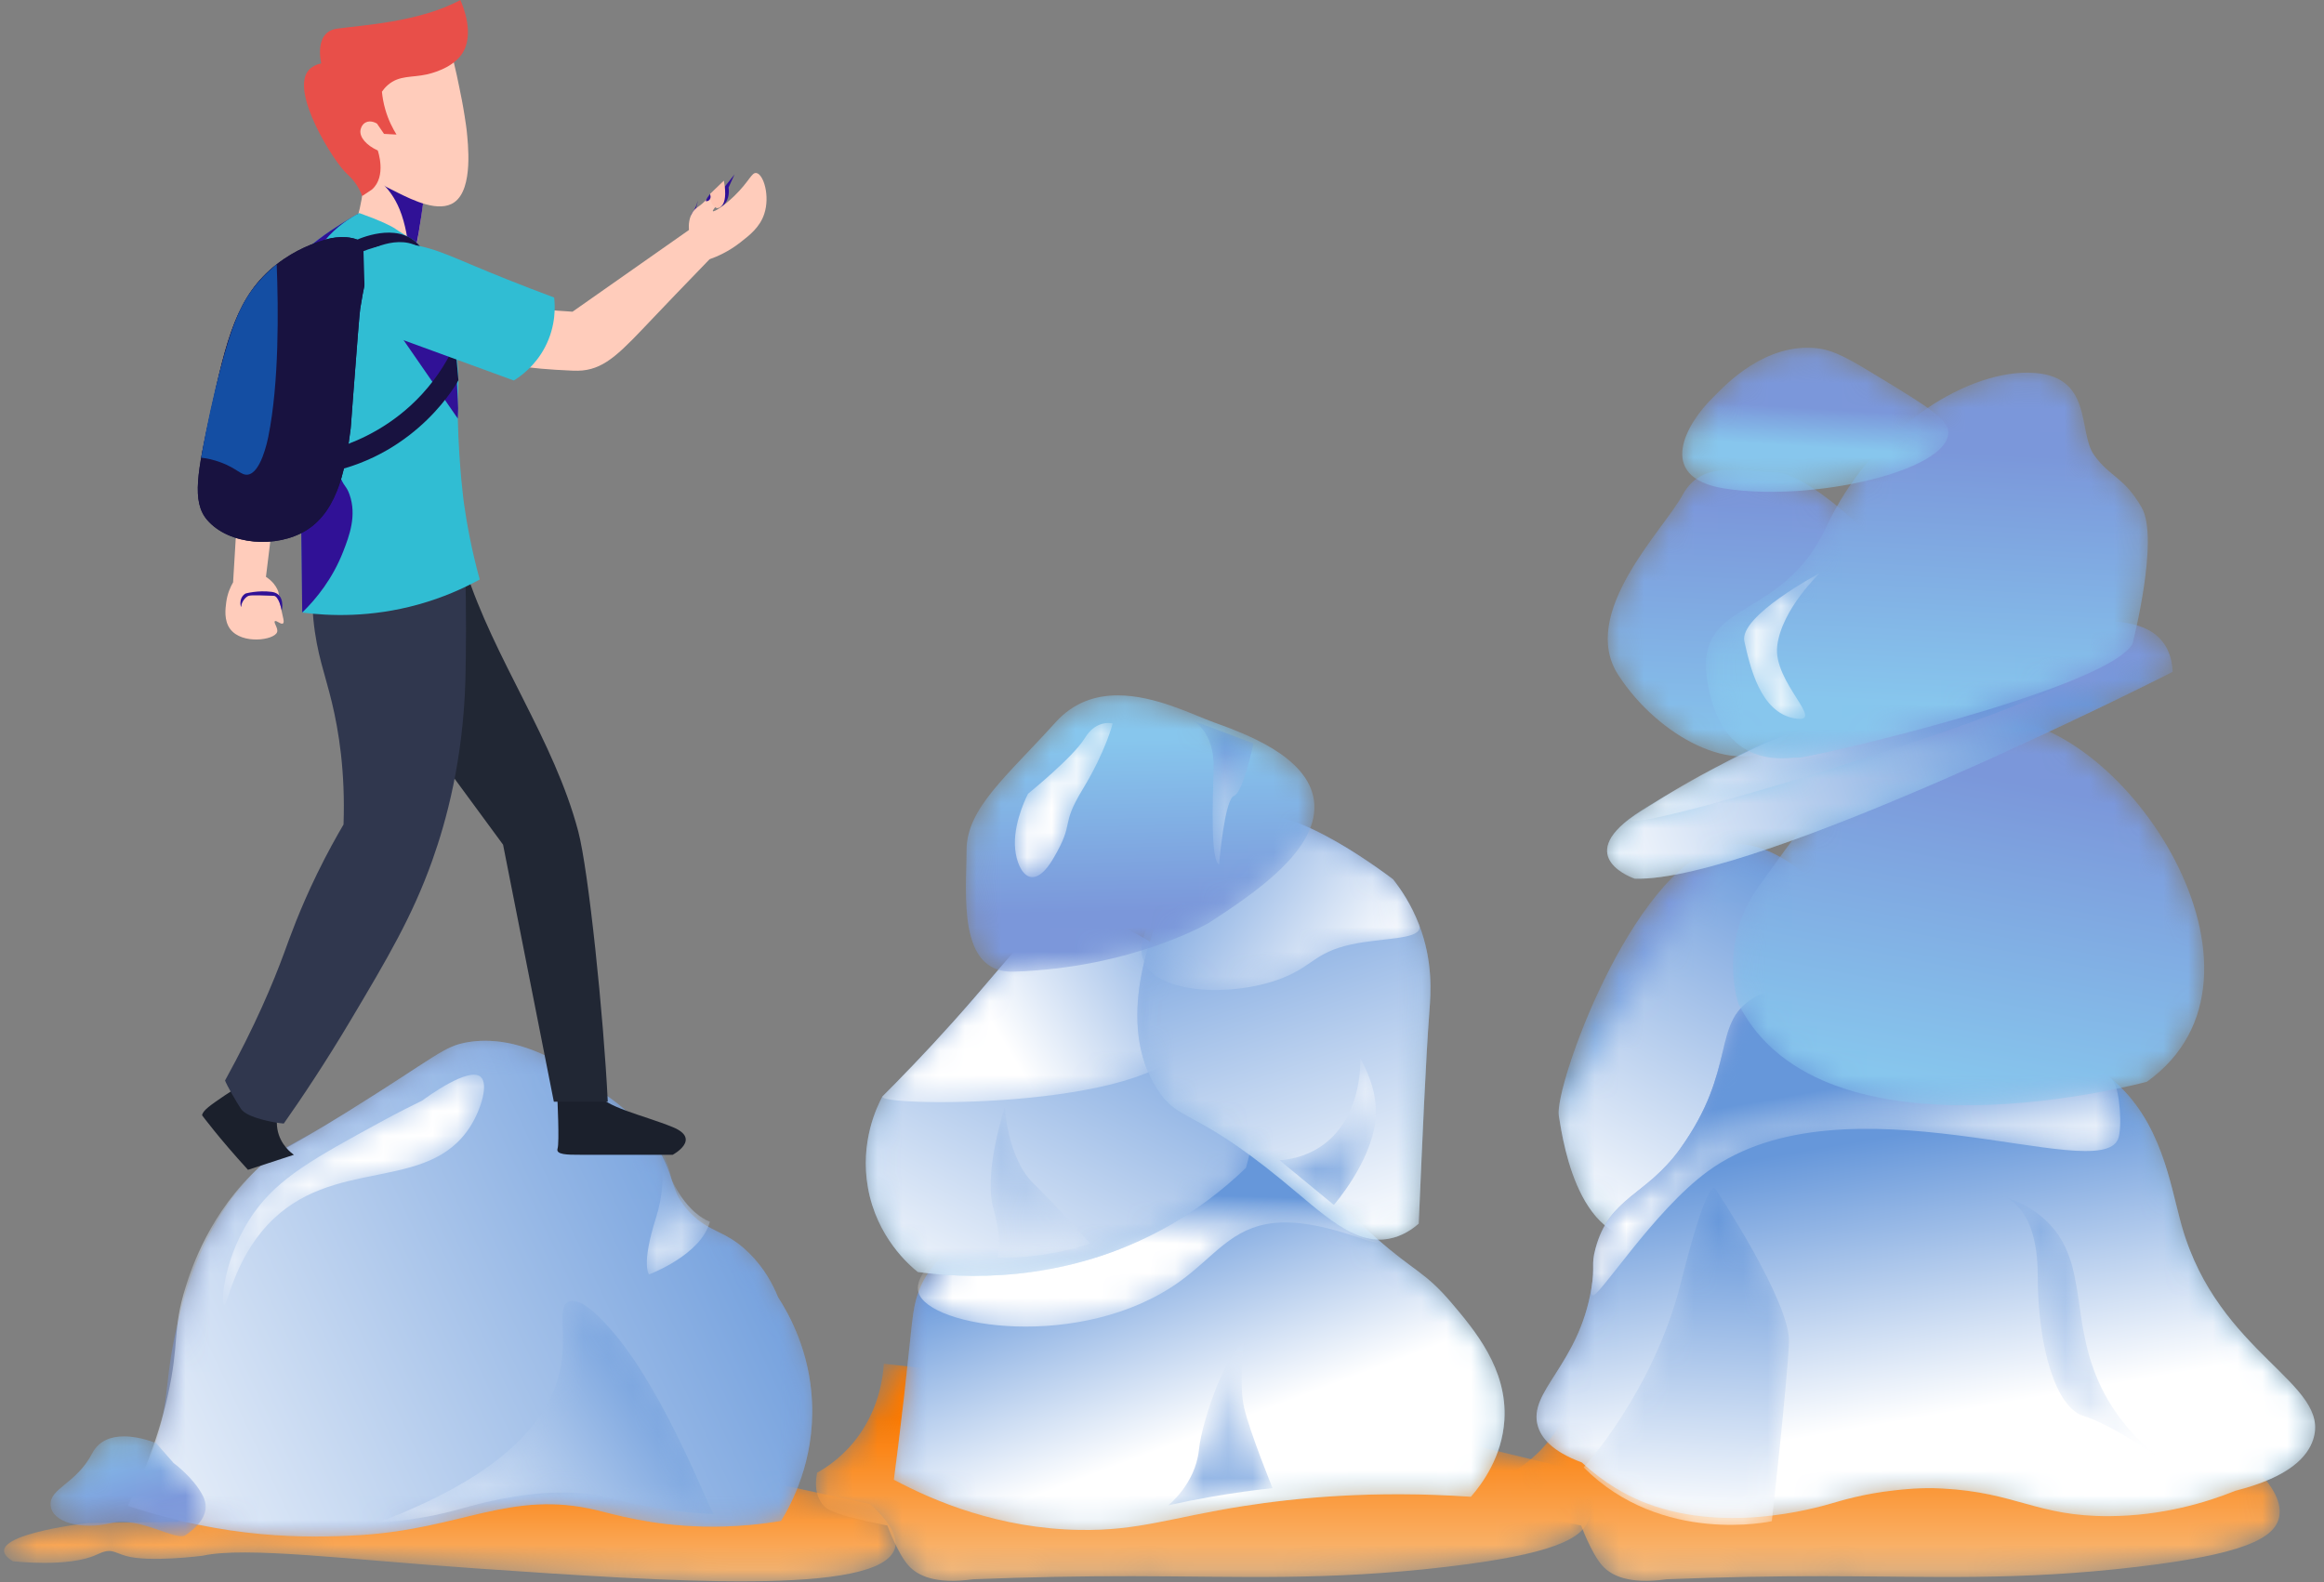 <?xml version="1.0" encoding="UTF-8"?>
<svg width="94px" height="64px" viewBox="0 0 94 64" version="1.1" xmlns="http://www.w3.org/2000/svg" xmlns:xlink="http://www.w3.org/1999/xlink">
    <rect x="0" y="0" width="94" height="64" fill="#808080" stroke="none"/>
    <title>Training Backgroung</title>
    <defs>
        <path d="M1.845,3.013 C1.247,3.875 0.539,4.345 0.128,4.575 L0.128,4.575 C0.017,5.16 0.134,5.502 0.246,5.699 L0.246,5.699 C0.447,6.05 0.596,6.234 2.954,6.712 L2.954,6.712 C2.954,6.712 3.362,7.825 3.8,8.323 L3.8,8.323 C4.165,8.738 4.88,9.097 6.406,8.885 L6.406,8.885 C8.667,8.794 10.803,8.758 12.802,8.76 L12.802,8.76 C17.137,8.765 20.635,8.95 25.417,8.385 L25.417,8.385 C29.748,7.873 30.999,7.233 31.184,6.377 L31.184,6.377 C31.336,5.677 30.755,4.921 30.175,4.351 L30.175,4.351 C27.292,3.651 24.409,2.952 21.526,2.253 L21.526,2.253 L2.812,0.166 C2.783,0.67 2.649,1.855 1.845,3.013" id="path-1"></path>
        <linearGradient x1="50%" y1="24.553%" x2="50%" y2="93.095%" id="linearGradient-3">
            <stop stop-color="#FB7900" offset="0%"></stop>
            <stop stop-color="#F9BA79" offset="100%"></stop>
        </linearGradient>
        <path d="M6.598,0.228 C2.966,1.236 -0.138,9.969 0.05,11.135 L0.05,11.135 C0.238,12.3 0.933,17.026 4.442,16.011 L4.442,16.011 C7.951,14.997 14.884,7.402 14.884,7.402 L14.884,7.402 C14.884,7.402 10.755,0.142 7.24,0.142 L7.24,0.142 C7.023,0.142 6.809,0.169 6.598,0.228" id="path-4"></path>
        <linearGradient x1="52.275%" y1="11.843%" x2="47.997%" y2="95.833%" id="linearGradient-6">
            <stop stop-color="#7B97DA" offset="0%"></stop>
            <stop stop-color="#87C6ED" offset="100%"></stop>
        </linearGradient>
        <path d="M6.598,0.228 C10.23,-0.781 14.884,7.402 14.884,7.402 C14.884,7.402 7.951,14.996 4.442,16.011 C0.933,17.026 0.238,12.3 0.05,11.135" id="path-7"></path>
        <linearGradient x1="70.329%" y1="8.379%" x2="25.455%" y2="102.418%" id="linearGradient-9">
            <stop stop-color="#6697DA" offset="0%"></stop>
            <stop stop-color="#FFFFFF" offset="100%"></stop>
        </linearGradient>
        <path d="M6.842,0.157 C7.399,0.087 8.448,0.092 9.863,0.978 C9.955,2.622 9.809,4.623 8.554,5.437 C7.263,6.274 6.033,5.054 4.192,5.724 C1.351,6.759 0.361,11.095 0.05,10.96 C-0.006,10.935 -0.001,10.783 0.089,10.325 C0.442,8.531 0.948,7.529 0.948,7.529 C0.994,7.437 1.04,7.346 1.086,7.256 L1.288,6.857" id="path-10"></path>
        <path d="M8.914,0.376 C7.203,1.418 8.281,3.232 5.958,6.469 L5.958,6.469 C4.577,8.393 3.095,8.407 2.533,10.507 L2.533,10.507 C2.346,11.206 2.524,11.176 2.368,12.117 L2.368,12.117 C1.851,15.229 -0.218,16.29 0.204,17.696 L0.204,17.696 C0.335,18.133 0.736,18.698 1.982,19.159 L1.982,19.159 C2.926,20.033 3.802,20.479 4.356,20.712 L4.356,20.712 C7.632,22.095 11.383,21.016 12.069,20.819 L12.069,20.819 C12.453,20.708 13.362,20.424 14.648,20.285 L14.648,20.285 C14.978,20.249 15.67,20.167 16.553,20.213 L16.553,20.213 C19.565,20.367 20.376,21.345 23.305,21.331 L23.305,21.331 C25.477,21.32 27.251,20.772 28.42,20.304 L28.42,20.304 C30.635,19.74 31.336,18.909 31.558,18.241 L31.558,18.241 C32.314,15.958 27.735,14.809 26.253,9.613 L26.253,9.613 C25.762,7.891 25.457,5.369 23.392,3.626 L23.392,3.626 C22.303,2.707 21.463,2.636 17.063,1.745 L17.063,1.745 C12.511,0.821 10.887,0.106 9.855,0.106 L9.855,0.106 C9.504,0.106 9.221,0.189 8.914,0.376" id="path-12"></path>
        <linearGradient x1="69.42%" y1="81.12%" x2="16.976%" y2="30.02%" id="linearGradient-14">
            <stop stop-color="#87C6ED" offset="0%"></stop>
            <stop stop-color="#7B97DA" offset="100%"></stop>
        </linearGradient>
        <path d="M8.914,0.376 C10.119,-0.358 10.957,0.506 17.063,1.745 C21.463,2.636 22.303,2.707 23.392,3.626 C25.457,5.369 25.762,7.891 26.253,9.613 C27.735,14.809 32.314,15.958 31.558,18.241 C31.336,18.909 30.635,19.74 28.42,20.304 C27.251,20.772 25.477,21.32 23.305,21.331 C20.376,21.345 19.565,20.367 16.554,20.213 C15.67,20.167 14.978,20.249 14.648,20.285 C13.362,20.424 12.453,20.709 12.069,20.819 C11.383,21.016 7.632,22.095 4.356,20.712 C3.802,20.479 2.926,20.033 1.982,19.159 C0.736,18.698 0.335,18.133 0.204,17.696 C-0.218,16.29 1.851,15.229 2.368,12.117 C2.524,11.176 2.346,11.206 2.533,10.507 C3.095,8.407 4.577,8.393 5.958,6.469" id="path-15"></path>
        <linearGradient x1="41.09%" y1="28.998%" x2="53.327%" y2="77.798%" id="linearGradient-17">
            <stop stop-color="#6697DA" offset="0%"></stop>
            <stop stop-color="#FFFFFF" offset="100%"></stop>
        </linearGradient>
        <path d="M6.638,0.376 C7.843,-0.358 8.681,0.506 14.787,1.745 C19.187,2.636 20.027,2.707 21.116,3.626 C21.116,3.626 21.175,3.697 21.226,3.778 C21.465,4.158 21.572,5.618 21.395,6.073 C20.646,8 10.363,3.319 4.8,7.381 C2.579,9.002 0.353,12.57 0.126,12.402 C0.098,12.381 0.063,12.29 0.092,12.117 C0.248,11.176 0.07,11.206 0.257,10.507 C0.819,8.407 2.301,8.393 3.682,6.469" id="path-18"></path>
        <linearGradient x1="43.575%" y1="34.404%" x2="52.031%" y2="63.063%" id="linearGradient-20">
            <stop stop-color="#6697DA" offset="0%"></stop>
            <stop stop-color="#FFFFFF" offset="100%"></stop>
        </linearGradient>
        <path d="M10.733,0.073 C5.543,0.085 2.862,4.505 1.152,6.839 L1.152,6.839 C-0.559,9.173 0.322,11.622 0.322,11.622 L0.322,11.622 C3.713,18.34 16.835,14.76 16.835,14.76 L16.835,14.76 C22.819,10.486 15.931,0.072 10.742,0.073 L10.742,0.073 C10.739,0.073 10.736,0.073 10.733,0.073" id="path-21"></path>
        <linearGradient x1="60.859%" y1="16.177%" x2="44.434%" y2="82.145%" id="linearGradient-23">
            <stop stop-color="#7B97DA" offset="0%"></stop>
            <stop stop-color="#87C6ED" offset="100%"></stop>
        </linearGradient>
        <path d="M10.733,0.073 C15.922,0.06 22.823,10.483 16.835,14.76 C16.835,14.76 3.713,18.34 0.322,11.622 C0.322,11.622 -0.559,9.173 1.151,6.839" id="path-24"></path>
        <path d="M10.733,0.073 C10.766,0.072 10.889,0.116 11.147,0.203 L11.224,0.228 C11.332,0.264 11.461,0.306 11.612,0.355 C12.978,0.791 13.082,0.812 13.186,0.872 L13.196,0.878 L13.196,0.878 C14.034,1.384 14.372,3.513 13.585,4.657 C12.08,6.841 7.432,4.032 3.746,6.259 C1.615,7.547 0.732,9.958 0.322,11.622 C0.322,11.622 -0.559,9.173 1.151,6.839" id="path-26"></path>
        <path d="M3.057,1.021 C2.291,2.437 -1.166,5.811 0.458,8.31 L0.458,8.31 C2.083,10.81 5.207,12.434 6.874,11.143 L6.874,11.143 C8.54,9.851 13.289,4.186 10.873,2.895 L10.873,2.895 C10.873,2.895 8.207,0.146 6.79,0.104 L6.79,0.104 C6.212,0.087 5.612,0.001 5.052,0.001 L5.052,0.001 C4.239,0.001 3.511,0.182 3.057,1.021" id="path-28"></path>
        <linearGradient x1="51.896%" y1="11.87%" x2="47.428%" y2="94.728%" id="linearGradient-30">
            <stop stop-color="#7B97DA" offset="0%"></stop>
            <stop stop-color="#87C6ED" offset="100%"></stop>
        </linearGradient>
        <path d="M2.978,0.988 C3.565,-0.091 4.625,-0.046 5.722,0.041 L5.834,0.05 L5.834,0.05 L6.001,0.064 C6.057,0.068 6.113,0.073 6.169,0.077 L6.281,0.084 C6.392,0.092 6.504,0.097 6.614,0.101 C7.993,0.141 10.59,2.803 10.59,2.803 C12.943,4.053 8.318,9.539 6.695,10.789 C5.072,12.039 2.029,10.467 0.447,8.047" id="path-31"></path>
        <path d="M2.628,0.988 C3.215,-0.091 4.275,-0.046 5.372,0.041 L5.484,0.05 C5.54,0.055 5.595,0.059 5.651,0.064 L5.763,0.073 C5.931,0.085 6.099,0.096 6.264,0.101 C7.643,0.141 10.24,2.803 10.24,2.803 C10.369,2.864 10.516,2.96 10.531,3.092 C10.577,3.526 9.177,4.145 8.026,4.338 C5.74,4.721 4.957,3.336 3.441,3.677 C1.066,4.21 0.498,8.167 0.097,8.047" id="path-33"></path>
        <path d="M1.12,7.97 C-1.394,9.709 1.12,10.544 1.12,10.544 L1.12,10.544 C6.101,10.7 22.878,2.178 22.878,2.178 L22.878,2.178 C22.812,0.708 21.758,0.129 20.145,0.129 L20.145,0.129 C14.742,0.129 3.057,6.631 1.12,7.97" id="path-35"></path>
        <linearGradient x1="51.067%" y1="41.27%" x2="48.955%" y2="60.312%" id="linearGradient-37">
            <stop stop-color="#7B97DA" offset="0%"></stop>
            <stop stop-color="#87C6ED" offset="100%"></stop>
        </linearGradient>
        <path d="M22.878,2.178 C22.878,2.178 6.101,10.7 1.12,10.544 C1.12,10.544 0.976,10.496 0.79,10.399 L0.743,10.374 C0.153,10.049 -0.74,9.257 1.12,7.97" id="path-38"></path>
        <linearGradient x1="77.762%" y1="43.321%" x2="-6.782%" y2="62.846%" id="linearGradient-40">
            <stop stop-color="#6697DA" offset="0%"></stop>
            <stop stop-color="#FFFFFF" offset="100%"></stop>
        </linearGradient>
        <path d="M17.998,0.238 C18.206,1.187 0.26,6.707 0.075,6.141 C0.053,6.074 0.509,5.786 1.42,5.212 C2.492,4.536 3.384,4.083 4.137,3.703 C4.137,3.703 4.58,3.479 5.049,3.255 L5.131,3.215 L5.131,3.215 L5.214,3.176 C5.256,3.157 5.297,3.137 5.338,3.118" id="path-41"></path>
        <linearGradient x1="78.157%" y1="45.07%" x2="-5.976%" y2="59.516%" id="linearGradient-43">
            <stop stop-color="#6697DA" offset="0%"></stop>
            <stop stop-color="#FFFFFF" offset="100%"></stop>
        </linearGradient>
        <path d="M4.865,6.325 C3.004,10.313 -0.584,9.117 0.08,12.707 L0.08,12.707 C0.647,15.767 2.641,15.714 3.432,15.661 L3.432,15.661 C3.569,15.652 3.669,15.643 3.721,15.65 L3.721,15.65 C4.067,15.698 16.082,12.934 17.252,11.059 L17.252,11.059 C17.252,11.059 18.354,6.79 17.624,5.527 L17.624,5.527 C16.893,4.264 16.361,4.33 15.696,3.4 L15.696,3.4 C15.032,2.469 15.696,0.142 13.105,0.076 L13.105,0.076 C13.069,0.075 13.032,0.074 12.996,0.074 L12.996,0.074 C10.408,0.074 6.7,2.391 4.865,6.325" id="path-44"></path>
        <linearGradient x1="52.353%" y1="19.994%" x2="48.287%" y2="85.388%" id="linearGradient-46">
            <stop stop-color="#7B97DA" offset="0%"></stop>
            <stop stop-color="#87C6ED" offset="100%"></stop>
        </linearGradient>
        <path d="M7.13,1.444 C6.538,3.407 5.571,5.248 4.092,5.616 C3.605,5.737 3.012,5.962 2.435,6.208 L2.316,6.26 L2.316,6.26 L2.197,6.312 C1.116,6.788 0.156,7.303 0.156,7.303 C0.156,7.303 1.623,6.319 2.254,4.758 L2.255,4.756 L2.259,4.748 C2.266,4.734 2.281,4.703 2.303,4.658 L2.324,4.616 C2.519,4.228 3.097,3.124 3.707,2.402 L6.058,0.143 C6.058,0.143 7.721,-0.519 7.13,1.444 Z" id="path-47"></path>
        <path d="M13.027,0.074 L13.105,0.076 C14.919,0.122 15.138,1.276 15.333,2.284 L15.35,2.37 C15.429,2.769 15.51,3.139 15.696,3.399 C16.361,4.33 16.893,4.264 17.624,5.527 C18.354,6.79 17.252,11.059 17.252,11.059 C16.082,12.934 4.067,15.698 3.721,15.65 C3.374,15.603 0.745,16.296 0.08,12.707 C-0.584,9.117 3.004,10.313 4.865,6.325 C6.726,2.336 10.513,0.009 13.105,0.076" id="path-49"></path>
        <path d="M1.27,2.095 C0.26,3.077 -1.099,5.303 1.733,5.758 L1.733,5.758 C5.297,6.329 10.815,5.045 10.807,3.487 L10.807,3.487 C10.804,2.962 9.912,2.418 8.127,1.331 L8.127,1.331 C6.839,0.546 6.195,0.153 5.45,0.083 L5.45,0.083 C5.335,0.072 5.222,0.066 5.111,0.066 L5.111,0.066 C3.083,0.067 1.589,1.785 1.27,2.095" id="path-51"></path>
        <linearGradient x1="51.755%" y1="38.869%" x2="49.015%" y2="63.578%" id="linearGradient-53">
            <stop stop-color="#7B97DA" offset="0%"></stop>
            <stop stop-color="#87C6ED" offset="100%"></stop>
        </linearGradient>
        <path d="M5.164,0.088 C5.87,0.164 6.48,0.584 7.701,1.424 C9.392,2.587 10.238,3.169 10.24,3.731 C10.248,5.398 5.02,6.772 1.642,6.16 C-1.041,5.675 0.246,3.292 1.204,2.242" id="path-54"></path>
        <path d="M5.362,0.108 L5.367,0.113 C5.374,0.12 5.378,0.128 5.378,0.128 C5.378,0.128 8.43,4.707 8.36,6.348 C8.332,7.005 8.216,8.293 8.086,9.603 L8.066,9.8 L8.066,9.8 L8.047,9.997 C7.862,11.828 7.666,13.582 7.666,13.582 C7.666,13.582 3.214,14.579 0.055,11.404 C0.055,11.404 2.88,8.352 3.99,3.921 C4.956,0.067 5.291,0.048 5.362,0.108" id="path-56"></path>
        <linearGradient x1="51.723%" y1="11.193%" x2="49.041%" y2="93.971%" id="linearGradient-58">
            <stop stop-color="#6697DA" offset="0%"></stop>
            <stop stop-color="#FFFFFF" offset="100%"></stop>
        </linearGradient>
        <path d="M0.007,0.101 L0.018,0.104 C0.504,0.251 1.2,0.54 1.804,1.147 C3.527,2.881 2.602,5.31 4.103,8.098 C4.468,8.776 5.114,9.732 6.313,10.676 L6.313,10.676 L6.309,10.673 C6.295,10.664 6.249,10.631 6.176,10.582 L6.103,10.532 C5.573,10.173 4.156,9.249 3.251,8.977 C2.12,8.638 1.388,6.192 1.388,3.27 C1.388,0.786 0.33,0.217 0.013,0.103" id="path-59"></path>
        <linearGradient x1="50%" y1="-11.757%" x2="50%" y2="104.214%" id="linearGradient-61">
            <stop stop-color="#6697DA" offset="0%"></stop>
            <stop stop-color="#FFFFFF" offset="100%"></stop>
        </linearGradient>
        <path d="M3.518,6.30370703e-05 C3.618,0.211 3.633,1.439 4.161,2.205 C4.688,2.972 5.462,3.506 5.462,3.506 C5.462,3.506 5.283,3.581 4.926,3.762 L4.863,3.794 C4.259,4.103 3.199,4.692 1.69,5.693 C-0.064,6.858 0.039,6.517 0.237,6.022 L0.254,5.979 C0.263,5.958 0.272,5.936 0.28,5.914 L0.298,5.87 L0.298,5.87 L0.315,5.826 C0.323,5.804 0.331,5.782 0.339,5.76 L0.353,5.717 C0.391,5.602 0.416,5.493 0.406,5.406 C0.358,4.995 0.971,4.403 1.651,3.725 L1.746,3.63 C1.938,3.438 2.132,3.241 2.317,3.039" id="path-62"></path>
        <path d="M3.076,0.166 C3.076,0.166 1.539,1.613 1.348,3.106 C1.157,4.598 3.404,6.3 2.032,6.045 C0.659,5.79 0.248,3.957 0.018,2.932 C-0.155,2.16 1.664,0.983 2.575,0.448 L2.651,0.404" id="path-64"></path>
        <linearGradient x1="50.338%" y1="10.196%" x2="48.028%" y2="93.758%" id="linearGradient-66">
            <stop stop-color="#FFFFFF" offset="0%"></stop>
            <stop stop-color="#FFFFFF" offset="100%"></stop>
        </linearGradient>
        <path d="M7.207,4.557 L3.547,4.611 C3.547,4.611 -1.131,5.135 0.518,6.155 L0.518,6.155 C0.518,6.155 2.779,6.421 3.91,5.889 L3.91,5.889 C4.511,5.606 4.566,5.787 5.082,5.938 L5.082,5.938 C6.022,6.215 8.196,5.933 8.196,5.933 L8.196,5.933 C9.932,5.546 14.149,6.095 19.233,6.444 L19.233,6.444 C27.011,6.979 35.602,7.57 36.196,5.637 L36.196,5.637 C36.293,5.32 36.224,4.773 35.195,3.844 L35.195,3.844 C32.335,3.225 29.476,2.606 26.616,1.988 L26.616,1.988 L8.055,0.141 L7.207,4.557 Z" id="path-67"></path>
        <linearGradient x1="50%" y1="24.554%" x2="50%" y2="93.097%" id="linearGradient-69">
            <stop stop-color="#FB7900" offset="0%"></stop>
            <stop stop-color="#F9BA79" offset="100%"></stop>
        </linearGradient>
        <path d="M13.943,0.155 C12.936,0.315 12.686,0.717 8.991,3.013 L8.991,3.013 C6.624,4.484 6.335,4.404 5.53,5.172 L5.53,5.172 C4.02,6.613 3.285,8.287 2.982,8.995 L2.982,8.995 C2.557,9.986 2.367,10.781 2.177,11.571 L2.177,11.571 C1.667,13.695 1.865,14.328 1.423,15.945 L1.423,15.945 C1.233,16.641 0.878,17.687 0.166,18.913 L0.166,18.913 C4.158,20.237 7.324,20.231 9.541,20.099 L9.541,20.099 C13.683,19.851 15.664,18.252 19.142,19.091 L19.142,19.091 C19.859,19.265 21.329,19.702 23.434,19.751 L23.434,19.751 C24.77,19.781 25.869,19.644 26.593,19.522 L26.593,19.522 C27.003,18.854 27.946,17.114 27.846,14.738 L27.846,14.738 C27.757,12.649 26.905,11.143 26.473,10.48 L26.473,10.48 C26.275,9.987 25.923,9.299 25.28,8.672 L25.28,8.672 C24.326,7.741 23.703,7.888 22.893,7.038 L22.893,7.038 C22.078,6.183 22.336,5.643 21.58,4.413 L21.58,4.413 C21.203,3.798 20.549,2.974 19.357,2.198 L19.357,2.198 C17.268,0.468 15.667,0.101 14.622,0.101 L14.622,0.101 C14.361,0.101 14.134,0.124 13.943,0.155" id="path-70"></path>
        <linearGradient x1="450.89%" y1="-62.409%" x2="-13.726%" y2="74.583%" id="linearGradient-72">
            <stop stop-color="#87C6ED" offset="0%"></stop>
            <stop stop-color="#7B97DA" offset="100%"></stop>
        </linearGradient>
        <path d="M13.943,0.155 C12.936,0.315 12.686,0.717 8.991,3.013 L8.991,3.013 C6.323,4.671 6.247,4.517 5.53,5.172 L5.53,5.172 C3.485,7.039 2.742,9.316 2.508,10.065 L2.508,10.065 C1.957,11.824 2.276,12.289 1.778,14.487 L1.778,14.487 C1.34,16.419 0.67,17.929 0.166,18.913 L0.166,18.913 C4.158,20.237 7.324,20.231 9.541,20.099 L9.541,20.099 C13.683,19.851 15.664,18.252 19.142,19.091 L19.142,19.091 C19.859,19.265 21.329,19.702 23.434,19.751 L23.434,19.751 C24.77,19.781 25.869,19.644 26.593,19.522 L26.593,19.522 C27.003,18.854 27.946,17.114 27.846,14.738 L27.846,14.738 C27.757,12.649 26.905,11.143 26.473,10.48 L26.473,10.48 C26.275,9.987 25.923,9.299 25.28,8.672 L25.28,8.672 C24.326,7.741 23.703,7.888 22.893,7.038 L22.893,7.038 C22.078,6.183 22.336,5.643 21.58,4.413 L21.58,4.413 C21.203,3.798 20.549,2.974 19.357,2.198 L19.357,2.198 C17.268,0.468 15.667,0.101 14.622,0.101 L14.622,0.101 C14.361,0.101 14.134,0.124 13.943,0.155" id="path-73"></path>
        <linearGradient x1="104.793%" y1="37.979%" x2="-21.458%" y2="81.463%" id="linearGradient-75">
            <stop stop-color="#6697DA" offset="0%"></stop>
            <stop stop-color="#FFFFFF" offset="100%"></stop>
        </linearGradient>
        <path d="M9.767,1.39 C11.868,3.88 13.679,8.675 13.776,8.682 C13.777,8.682 13.848,8.687 13.848,8.687 C13.848,8.687 13.042,8.653 12.261,8.561 C11.994,8.529 11.241,8.433 10.302,8.21 C9.616,8.048 9.321,7.934 8.671,7.862 C8.59,7.853 8.27,7.818 7.799,7.812 C6.868,7.8 6.128,7.908 5.729,7.973 C3.922,8.268 3.475,8.582 1.868,8.843 C1.131,8.962 0.524,9.009 0.136,9.031 C0.447,8.928 0.911,8.762 1.457,8.519 C2.854,7.897 6.778,6.15 7.537,2.981 C7.896,1.487 7.398,0.308 7.915,0.088" id="path-76"></path>
        <linearGradient x1="96.436%" y1="41.386%" x2="-9.698%" y2="87.49%" id="linearGradient-78">
            <stop stop-color="#6697DA" offset="0%"></stop>
            <stop stop-color="#FFFFFF" offset="100%"></stop>
        </linearGradient>
        <path d="M0.461,0.077 C0.939,0.76 1.1,1.68 1.1,1.68 C1.767,3.118 2.646,3.375 2.646,3.375 C2.307,4.723 0.185,5.514 0.185,5.514 L0.185,5.514 C0.184,5.512 0.183,5.511 0.182,5.509 L0.179,5.504 C0.135,5.437 -0.091,4.978 0.461,3.238" id="path-79"></path>
        <linearGradient x1="51.606%" y1="12.634%" x2="49.48%" y2="95.775%" id="linearGradient-81">
            <stop stop-color="#6697DA" offset="0%"></stop>
            <stop stop-color="#FFFFFF" offset="100%"></stop>
        </linearGradient>
        <path d="M8.526,0.77 C9.115,0.381 10.096,-0.182 10.441,0.122 C10.772,0.413 10.456,1.442 10.027,2.122 C9.197,3.437 7.874,3.759 6.432,4.052 L6.252,4.089 L6.252,4.089 L6.07,4.125 C4.612,4.42 3.066,4.766 1.808,6.126 C0.456,7.588 0.196,9.401 0.068,9.352 C-0.086,9.294 0.064,7.326 1.27,5.625 C2.287,4.192 3.73,3.404 6.405,1.944 C7.094,1.568 7.676,1.277 8.079,1.081 C8.126,1.046 8.265,0.945 8.453,0.818" id="path-82"></path>
        <linearGradient x1="149.764%" y1="-23.45%" x2="-22.863%" y2="95.139%" id="linearGradient-84">
            <stop stop-color="#FFFFFF" offset="0%"></stop>
            <stop stop-color="#FFFFFF" offset="100%"></stop>
        </linearGradient>
        <path d="M1.73,0.789 C1.075,2.038 -0.007,2.198 0.047,2.892 L0.047,2.892 C0.101,3.587 1.292,3.898 2.483,3.614 L2.483,3.614 C3.082,3.47 3.747,3.662 4.309,3.854 L4.309,3.854 C4.864,4.043 5.319,4.233 5.509,4.099 L5.509,4.099 C5.892,3.831 6.59,3.266 6.212,2.518 L6.212,2.518 C5.833,1.77 5.022,1.183 5.022,1.183 L5.022,1.183 L4.319,0.381 C4.319,0.381 3.682,0.104 3.015,0.104 L3.015,0.104 C2.52,0.104 2.009,0.257 1.73,0.789" id="path-85"></path>
        <linearGradient x1="14.666%" y1="-2.387%" x2="58.989%" y2="72.951%" id="linearGradient-87">
            <stop stop-color="#87C6ED" offset="0%"></stop>
            <stop stop-color="#7B97DA" offset="100%"></stop>
        </linearGradient>
        <path d="M1.775,3.013 C1.173,3.875 0.461,4.345 0.048,4.575 L0.048,4.575 C-0.064,5.16 0.053,5.502 0.167,5.699 L0.167,5.699 C0.369,6.05 0.518,6.234 2.89,6.712 L2.89,6.712 C2.89,6.712 3.3,7.825 3.74,8.323 L3.74,8.323 C4.108,8.738 4.826,9.097 6.361,8.885 L6.361,8.885 C8.635,8.794 10.783,8.758 12.793,8.76 L12.793,8.76 C17.153,8.765 20.67,8.95 25.478,8.385 L25.478,8.385 C29.834,7.873 31.092,7.233 31.279,6.377 L31.279,6.377 C31.431,5.677 30.847,4.921 30.264,4.351 L30.264,4.351 C27.365,3.651 24.465,2.952 21.566,2.253 L21.566,2.253 L2.747,0.166 C2.717,0.67 2.583,1.855 1.775,3.013" id="path-88"></path>
        <linearGradient x1="50%" y1="24.553%" x2="50%" y2="93.095%" id="linearGradient-90">
            <stop stop-color="#FB7900" offset="0%"></stop>
            <stop stop-color="#F9BA79" offset="100%"></stop>
        </linearGradient>
        <path d="M5.512,3.426 C2.101,5.25 1.422,6.518 1.148,7.274 L1.148,7.274 C0.887,7.993 0.908,8.472 0.567,11.495 L0.567,11.495 C0.404,12.932 0.255,14.101 0.155,14.858 L0.155,14.858 C1.801,15.734 4.412,16.833 7.668,16.888 L7.668,16.888 C10.058,16.929 11.368,16.384 14.285,15.925 L14.285,15.925 C16.383,15.595 19.515,15.277 23.494,15.547 L23.494,15.547 C23.966,15.004 24.757,13.919 24.849,12.446 L24.849,12.446 C24.977,10.374 23.642,8.803 22.694,7.687 L22.694,7.687 C21.638,6.444 21.183,6.424 19.675,5.089 L19.675,5.089 C16.667,2.425 17.155,1.334 15.584,0.516 L15.584,0.516 C15.011,0.218 14.405,0.084 13.758,0.084 L13.758,0.084 C11.586,0.084 8.947,1.589 5.512,3.426" id="path-91"></path>
        <linearGradient x1="69.327%" y1="81.592%" x2="21.795%" y2="32.926%" id="linearGradient-93">
            <stop stop-color="#87C6ED" offset="0%"></stop>
            <stop stop-color="#7B97DA" offset="100%"></stop>
        </linearGradient>
        <path d="M5.512,3.426 C9.971,1.041 13.088,-0.783 15.584,0.516 C17.155,1.334 16.667,2.425 19.675,5.089 C21.183,6.424 21.638,6.444 22.694,7.687 C23.642,8.803 24.977,10.374 24.849,12.446 C24.757,13.919 23.966,15.004 23.494,15.547 C19.515,15.277 16.383,15.595 14.285,15.925 C11.368,16.384 10.058,16.929 7.668,16.888 C4.412,16.833 1.801,15.734 0.155,14.858 C0.255,14.101 0.404,12.932 0.567,11.495 C0.599,11.209 0.628,10.945 0.655,10.702 L0.672,10.543 C0.907,8.358 0.917,7.91 1.148,7.273" id="path-94"></path>
        <linearGradient x1="32.26%" y1="29.101%" x2="56.238%" y2="74.578%" id="linearGradient-96">
            <stop stop-color="#6697DA" offset="0%"></stop>
            <stop stop-color="#FFFFFF" offset="100%"></stop>
        </linearGradient>
        <path d="M4.493,3.426 C8.952,1.041 12.07,-0.783 14.566,0.516 C16.136,1.334 15.648,2.425 18.656,5.089 C18.68,5.11 18.755,5.182 18.736,5.23 C18.643,5.467 16.457,4.272 14.51,4.474 C12.783,4.654 12.091,5.845 10.677,6.855 C6.746,9.662 0.529,8.716 0.129,7.273" id="path-97"></path>
        <linearGradient x1="50.857%" y1="38.836%" x2="49.802%" y2="57.987%" id="linearGradient-99">
            <stop stop-color="#6697DA" offset="0%"></stop>
            <stop stop-color="#FFFFFF" offset="100%"></stop>
        </linearGradient>
        <path d="M8.067,0.09 C6.696,0.327 6.217,1.365 3.524,4.369 L3.524,4.369 C2.369,5.657 1.373,6.676 0.69,7.355 L0.69,7.355 C0.47,7.768 -0.223,9.19 0.104,11.037 L0.104,11.037 C0.46,13.053 1.785,14.184 2.123,14.456 L2.123,14.456 C3.921,14.696 7.813,14.941 11.829,12.828 L11.829,12.828 C13.346,12.03 14.522,11.084 15.396,10.241 L15.396,10.241 C15.583,9.594 16.425,6.448 14.712,3.822 L14.712,3.822 C13.883,2.551 12.747,1.85 12.074,1.434 L12.074,1.434 C10.971,0.753 9.826,0.045 8.597,0.045 L8.597,0.045 C8.422,0.045 8.246,0.059 8.067,0.09" id="path-100"></path>
        <linearGradient x1="20.097%" y1="110.775%" x2="74.792%" y2="18.348%" id="linearGradient-102">
            <stop stop-color="#87C6ED" offset="0%"></stop>
            <stop stop-color="#7B97DA" offset="100%"></stop>
        </linearGradient>
        <path d="M12.074,1.434 C12.747,1.85 13.883,2.551 14.712,3.822 C16.425,6.448 15.583,9.594 15.396,10.241 C14.522,11.084 13.346,12.03 11.829,12.828 C7.813,14.941 3.921,14.696 2.123,14.456 C1.785,14.184 0.46,13.053 0.104,11.037 C-0.223,9.19 0.47,7.768 0.69,7.355 C1.373,6.676 2.369,5.657 3.524,4.369 C6.217,1.365 6.696,0.327 8.067,0.09" id="path-103"></path>
        <linearGradient x1="81.114%" y1="7.398%" x2="17.885%" y2="114.804%" id="linearGradient-105">
            <stop stop-color="#6697DA" offset="0%"></stop>
            <stop stop-color="#FFFFFF" offset="100%"></stop>
        </linearGradient>
        <path d="M11.551,1.434 C11.566,1.442 11.572,1.456 11.574,1.459 C12.61,2.601 12.73,4.269 12.584,4.89 C11.888,7.863 0.216,7.796 0.165,7.368 C0.165,7.365 0.165,7.361 0.167,7.355 C0.85,6.676 1.846,5.657 3.001,4.369 C5.695,1.365 6.174,0.327 7.545,0.09" id="path-106"></path>
        <linearGradient x1="127.972%" y1="25.44%" x2="36.837%" y2="60.737%" id="linearGradient-108">
            <stop stop-color="#6697DA" offset="0%"></stop>
            <stop stop-color="#FFFFFF" offset="100%"></stop>
        </linearGradient>
        <path d="M4.729,0.124 C3.206,0.837 1.23,3.234 1.23,3.234 L1.23,3.234 C0.481,4.859 -0.863,8.421 0.791,11.04 L0.791,11.04 C1.658,12.412 2.257,11.797 5.818,14.712 L5.818,14.712 C7.553,16.133 8.747,17.373 10.176,17.11 L10.176,17.11 C10.723,17.009 11.13,16.72 11.384,16.498 L11.384,16.498 C11.543,12.868 11.662,9.971 11.818,7.877 L11.818,7.877 C11.868,7.206 11.975,5.906 11.398,4.408 L11.398,4.408 C11.081,3.585 10.659,2.969 10.348,2.572 L10.348,2.572 C10.348,2.572 7.04,0.02 5.265,0.019 L5.265,0.019 C5.064,0.019 4.884,0.052 4.729,0.124" id="path-109"></path>
        <linearGradient x1="67.266%" y1="104.046%" x2="37.688%" y2="-0.179%" id="linearGradient-111">
            <stop stop-color="#87C6ED" offset="0%"></stop>
            <stop stop-color="#7B97DA" offset="100%"></stop>
        </linearGradient>
        <path d="M4.729,0.124 C6.252,-0.589 10.348,2.572 10.348,2.572 C10.659,2.969 11.081,3.585 11.398,4.408 C11.975,5.906 11.868,7.206 11.818,7.877 C11.661,9.971 11.543,12.868 11.384,16.498 C11.13,16.72 10.723,17.009 10.176,17.11 C8.747,17.373 7.553,16.133 5.818,14.712 C2.257,11.797 1.658,12.412 0.791,11.039 C-0.863,8.421 0.481,4.859 1.23,3.234" id="path-112"></path>
        <linearGradient x1="40.653%" y1="4.716%" x2="64.899%" y2="104.839%" id="linearGradient-114">
            <stop stop-color="#6697DA" offset="0%"></stop>
            <stop stop-color="#FFFFFF" offset="100%"></stop>
        </linearGradient>
        <path d="M4.724,0.124 C6.247,-0.589 10.342,2.572 10.342,2.572 C10.654,2.969 11.076,3.585 11.393,4.408 C11.409,4.45 11.422,4.499 11.41,4.558 C11.317,5.011 9.893,4.936 8.655,5.204 C7.115,5.537 7.082,6.138 5.678,6.634 C3.698,7.334 0.837,7.175 0.272,5.927 C-0.17,4.952 0.922,3.601 1.225,3.234" id="path-115"></path>
        <linearGradient x1="-2.691%" y1="32.991%" x2="92.159%" y2="75.202%" id="linearGradient-117">
            <stop stop-color="#6697DA" offset="0%"></stop>
            <stop stop-color="#FFFFFF" offset="100%"></stop>
        </linearGradient>
        <path d="M3.692,1.222 C1.729,3.399 0.094,4.694 0.094,6.398 L0.094,6.398 C0.094,8.101 -0.298,11.376 1.991,11.306 L1.991,11.306 C6.788,11.158 9.905,9.327 9.905,9.327 L9.905,9.327 C11.633,8.199 14.436,6.367 14.144,4.36 L14.144,4.36 C13.885,2.589 11.359,1.676 10.102,1.222 L10.102,1.222 C9.256,0.917 7.725,0.128 6.213,0.128 L6.213,0.128 C5.318,0.128 4.428,0.405 3.692,1.222" id="path-118"></path>
        <linearGradient x1="48.722%" y1="15.9%" x2="50.807%" y2="77.624%" id="linearGradient-120">
            <stop stop-color="#87C6ED" offset="0%"></stop>
            <stop stop-color="#7B97DA" offset="100%"></stop>
        </linearGradient>
        <path d="M2.833,0.685 C3.304,-0.092 3.96,0.092 3.96,0.092 C3.96,0.092 3.959,0.093 3.959,0.094 L3.957,0.103 C3.926,0.223 3.638,1.287 2.751,2.749 C2.295,3.5 2.213,3.821 2.148,4.125 L2.134,4.188 C2.07,4.492 1.998,4.808 1.562,5.549 C0.661,7.082 0.025,5.979 0.005,4.977 C-0.013,4.103 0.406,3.197 0.513,2.981 L0.525,2.958 C0.533,2.941 0.538,2.933 0.538,2.933" id="path-121"></path>
        <linearGradient x1="9.088%" y1="29.694%" x2="66.449%" y2="56.223%" id="linearGradient-123">
            <stop stop-color="#FFFFFF" offset="0%"></stop>
            <stop stop-color="#FFFFFF" offset="100%"></stop>
        </linearGradient>
        <path d="M0.167,0.134 L2.659,1.07 C2.659,1.07 2.248,3.056 1.867,3.196 C1.603,3.293 1.416,4.589 1.326,5.377 L1.314,5.479 C1.282,5.775 1.265,5.978 1.265,5.978 C1.019,5.819 0.992,4.658 1.011,3.444 L1.014,3.304 L1.014,3.304 L1.017,3.164 L1.017,3.164 L1.02,3.024 C1.027,2.697 1.036,2.375 1.044,2.075 C1.084,0.534 0.167,0.134 0.167,0.134 L0.167,0.134 Z" id="path-124"></path>
        <linearGradient x1="49.895%" y1="12.538%" x2="47.99%" y2="94.605%" id="linearGradient-126">
            <stop stop-color="#6697DA" offset="0%"></stop>
            <stop stop-color="#FFFFFF" offset="100%"></stop>
        </linearGradient>
        <path d="M0.642,0.098 C0.642,0.098 0.751,2.143 1.786,3.159 C1.873,3.244 1.961,3.332 2.049,3.421 L2.138,3.511 C2.197,3.571 2.257,3.632 2.317,3.693 L2.406,3.786 C2.435,3.816 2.465,3.847 2.495,3.878 L2.583,3.97 C3.377,4.802 4.09,5.607 4.09,5.607 C4.09,5.607 2.382,6.231 0.342,6.173 C0.342,6.173 0.587,5.664 0.179,4.186" id="path-127"></path>
        <linearGradient x1="50.334%" y1="-19.806%" x2="49.789%" y2="128.897%" id="linearGradient-129">
            <stop stop-color="#6697DA" offset="0%"></stop>
            <stop stop-color="#FFFFFF" offset="100%"></stop>
        </linearGradient>
        <path d="M3.304,0.034 C3.907,1.099 3.984,1.944 3.918,2.553 C3.734,4.255 2.237,5.964 2.237,5.964 C1.504,5.361 0.771,4.758 0.038,4.155 C0.455,4.126 1.069,4.015 1.668,3.625 C3.177,2.646 3.303,0.739 3.307,0.181 L3.307,0.143" id="path-130"></path>
        <linearGradient x1="41.906%" y1="100.506%" x2="59.368%" y2="6.731%" id="linearGradient-132">
            <stop stop-color="#6697DA" offset="0%"></stop>
            <stop stop-color="#FFFFFF" offset="100%"></stop>
        </linearGradient>
        <path d="M3.155,0.025 C3.155,0.025 2.925,1.667 3.155,2.66 C3.242,3.036 3.427,3.592 3.624,4.139 L3.667,4.256 C3.979,5.112 4.304,5.91 4.304,5.91 C3.526,5.994 2.708,6.107 1.855,6.255 C1.239,6.362 0.647,6.48 0.081,6.607 L0.095,6.595 C0.222,6.491 1.185,5.662 1.323,4.379" id="path-133"></path>
        <linearGradient x1="43.112%" y1="133.569%" x2="71.778%" y2="-28.17%" id="linearGradient-135">
            <stop stop-color="#6697DA" offset="0%"></stop>
            <stop stop-color="#FFFFFF" offset="100%"></stop>
        </linearGradient>
    </defs>
    <g id="Banners" stroke="none" stroke-width="1" fill="none" fill-rule="evenodd">
        <g id="Training-Backgroung">
            <g id="Group-7" transform="translate(61, 13)">
                <g id="Group-1330" transform="translate(0, 42)">
                    <mask id="mask-2" fill="white">
                        <use xlink:href="#path-1"></use>
                    </mask>
                    <g id="Clip-1329"></g>
                    <path d="M1.845,3.013 C1.247,3.875 0.539,4.345 0.128,4.575 L0.128,4.575 C0.017,5.16 0.134,5.502 0.246,5.699 L0.246,5.699 C0.447,6.05 0.596,6.234 2.954,6.712 L2.954,6.712 C2.954,6.712 3.362,7.825 3.8,8.323 L3.8,8.323 C4.165,8.738 4.88,9.097 6.406,8.885 L6.406,8.885 C8.667,8.794 10.803,8.758 12.802,8.76 L12.802,8.76 C17.137,8.765 20.635,8.95 25.417,8.385 L25.417,8.385 C29.748,7.873 30.999,7.233 31.184,6.377 L31.184,6.377 C31.336,5.677 30.755,4.921 30.175,4.351 L30.175,4.351 C27.292,3.651 24.409,2.952 21.526,2.253 L21.526,2.253 L2.812,0.166 C2.783,0.67 2.649,1.855 1.845,3.013" id="Fill-1328" fill="url(#linearGradient-3)" mask="url(#mask-2)"></path>
                </g>
                <g id="Group-1858" transform="translate(2, 21)">
                    <mask id="mask-5" fill="white">
                        <use xlink:href="#path-4"></use>
                    </mask>
                    <g id="Clip-1857"></g>
                    <path d="M6.598,0.228 C2.966,1.236 -0.138,9.969 0.05,11.135 L0.05,11.135 C0.238,12.3 0.933,17.026 4.442,16.011 L4.442,16.011 C7.951,14.997 14.884,7.402 14.884,7.402 L14.884,7.402 C14.884,7.402 10.755,0.142 7.24,0.142 L7.24,0.142 C7.023,0.142 6.809,0.169 6.598,0.228" id="Fill-1856" fill="url(#linearGradient-6)" mask="url(#mask-5)"></path>
                </g>
                <g id="Group-1865" transform="translate(2, 21)">
                    <g id="Group-1861">
                        <mask id="mask-8" fill="white">
                            <use xlink:href="#path-7"></use>
                        </mask>
                        <g id="Clip-1860"></g>
                        <path d="M14.884,7.402 C14.884,7.402 10.23,-0.781 6.598,0.228 C2.966,1.236 -0.138,9.969 0.05,11.135 C0.238,12.3 0.933,17.026 4.442,16.011 C7.951,14.996 14.884,7.402 14.884,7.402" id="Fill-1859" fill="url(#linearGradient-9)" mask="url(#mask-8)"></path>
                    </g>
                    <g id="Group-1864" transform="translate(0, 0.175)">
                        <mask id="mask-11" fill="white">
                            <use xlink:href="#path-10"></use>
                        </mask>
                        <g id="Clip-1863"></g>
                        <path d="M9.863,0.978 C8.448,0.092 7.399,0.087 6.842,0.157 C4.526,0.447 3.264,2.945 0.948,7.529 C0.948,7.529 0.442,8.531 0.089,10.325 C-0.001,10.783 -0.006,10.935 0.05,10.96 C0.361,11.095 1.351,6.759 4.192,5.724 C6.033,5.054 7.263,6.274 8.554,5.437 C9.809,4.623 9.955,2.622 9.863,0.978" id="Fill-1862" mask="url(#mask-11)"></path>
                    </g>
                </g>
                <g id="Group-1868" transform="translate(1, 27)">
                    <mask id="mask-13" fill="white">
                        <use xlink:href="#path-12"></use>
                    </mask>
                    <g id="Clip-1867"></g>
                    <path d="M8.914,0.376 C7.203,1.418 8.281,3.232 5.958,6.469 L5.958,6.469 C4.577,8.393 3.095,8.407 2.533,10.507 L2.533,10.507 C2.346,11.206 2.524,11.176 2.368,12.117 L2.368,12.117 C1.851,15.229 -0.218,16.29 0.204,17.696 L0.204,17.696 C0.335,18.133 0.736,18.698 1.982,19.159 L1.982,19.159 C2.926,20.033 3.802,20.479 4.356,20.712 L4.356,20.712 C7.632,22.095 11.383,21.016 12.069,20.819 L12.069,20.819 C12.453,20.708 13.362,20.424 14.648,20.285 L14.648,20.285 C14.978,20.249 15.67,20.167 16.553,20.213 L16.553,20.213 C19.565,20.367 20.376,21.345 23.305,21.331 L23.305,21.331 C25.477,21.32 27.251,20.772 28.42,20.304 L28.42,20.304 C30.635,19.74 31.336,18.909 31.558,18.241 L31.558,18.241 C32.314,15.958 27.735,14.809 26.253,9.613 L26.253,9.613 C25.762,7.891 25.457,5.369 23.392,3.626 L23.392,3.626 C22.303,2.707 21.463,2.636 17.063,1.745 L17.063,1.745 C12.511,0.821 10.887,0.106 9.855,0.106 L9.855,0.106 C9.504,0.106 9.221,0.189 8.914,0.376" id="Fill-1866" fill="url(#linearGradient-14)" mask="url(#mask-13)"></path>
                </g>
                <g id="Group-1875" transform="translate(1, 27)">
                    <g id="Group-1871">
                        <mask id="mask-16" fill="white">
                            <use xlink:href="#path-15"></use>
                        </mask>
                        <g id="Clip-1870"></g>
                        <path d="M23.392,3.626 C22.303,2.707 21.463,2.636 17.063,1.745 C10.957,0.506 10.119,-0.358 8.914,0.376 C7.203,1.418 8.281,3.232 5.958,6.469 C4.577,8.393 3.095,8.407 2.533,10.507 C2.346,11.206 2.524,11.176 2.368,12.117 C1.851,15.229 -0.218,16.29 0.204,17.696 C0.335,18.133 0.736,18.698 1.982,19.159 C2.926,20.033 3.802,20.479 4.356,20.712 C7.632,22.095 11.383,21.016 12.069,20.819 C12.453,20.709 13.362,20.424 14.648,20.285 C14.978,20.249 15.67,20.167 16.554,20.213 C19.565,20.367 20.376,21.345 23.305,21.331 C25.477,21.32 27.251,20.772 28.42,20.304 C30.635,19.74 31.336,18.909 31.558,18.241 C32.314,15.958 27.735,14.809 26.253,9.613 C25.762,7.891 25.457,5.369 23.392,3.626" id="Fill-1869" fill="url(#linearGradient-17)" mask="url(#mask-16)"></path>
                    </g>
                    <g id="Group-1874" transform="translate(2.276, 0)">
                        <mask id="mask-19" fill="white">
                            <use xlink:href="#path-18"></use>
                        </mask>
                        <g id="Clip-1873"></g>
                        <path d="M21.116,3.626 C20.027,2.707 19.187,2.636 14.787,1.745 C8.681,0.506 7.843,-0.358 6.638,0.376 C4.927,1.418 6.005,3.232 3.682,6.469 C2.301,8.393 0.819,8.407 0.257,10.507 C0.07,11.206 0.248,11.176 0.092,12.117 C0.063,12.29 0.098,12.381 0.126,12.402 C0.353,12.57 2.579,9.002 4.8,7.381 C10.363,3.319 20.646,8 21.395,6.073 C21.572,5.618 21.465,4.158 21.226,3.778 C21.175,3.697 21.116,3.626 21.116,3.626" id="Fill-1872" fill="url(#linearGradient-20)" mask="url(#mask-19)"></path>
                    </g>
                </g>
                <g id="Group-1878" transform="translate(9, 16)">
                    <mask id="mask-22" fill="white">
                        <use xlink:href="#path-21"></use>
                    </mask>
                    <g id="Clip-1877"></g>
                    <path d="M10.733,0.073 C5.543,0.085 2.862,4.505 1.152,6.839 L1.152,6.839 C-0.559,9.173 0.322,11.622 0.322,11.622 L0.322,11.622 C3.713,18.34 16.835,14.76 16.835,14.76 L16.835,14.76 C22.819,10.486 15.931,0.072 10.742,0.073 L10.742,0.073 C10.739,0.073 10.736,0.073 10.733,0.073" id="Fill-1876" fill="url(#linearGradient-23)" mask="url(#mask-22)"></path>
                </g>
                <g id="Group-1885" transform="translate(9, 16)">
                    <g id="Group-1881">
                        <mask id="mask-25" fill="white">
                            <use xlink:href="#path-24"></use>
                        </mask>
                        <g id="Clip-1880"></g>
                        <path d="M0.322,11.622 C0.322,11.622 -0.559,9.173 1.151,6.839 C2.862,4.505 5.543,0.085 10.733,0.073 C15.922,0.06 22.823,10.483 16.835,14.76 C16.835,14.76 3.713,18.34 0.322,11.622" id="Fill-1879" mask="url(#mask-25)"></path>
                    </g>
                    <g id="Group-1884">
                        <mask id="mask-27" fill="white">
                            <use xlink:href="#path-26"></use>
                        </mask>
                        <g id="Clip-1883"></g>
                        <path d="M0.322,11.622 C0.322,11.622 -0.559,9.173 1.151,6.839 C2.862,4.505 5.543,0.085 10.733,0.073 C10.782,0.072 11.026,0.168 11.612,0.355 C13.022,0.805 13.088,0.813 13.196,0.878 C14.034,1.384 14.372,3.513 13.585,4.657 C12.08,6.841 7.432,4.032 3.746,6.259 C1.615,7.547 0.732,9.958 0.322,11.622" id="Fill-1882" mask="url(#mask-27)"></path>
                    </g>
                </g>
                <g id="Group-1888" transform="translate(4, 6)">
                    <mask id="mask-29" fill="white">
                        <use xlink:href="#path-28"></use>
                    </mask>
                    <g id="Clip-1887"></g>
                    <path d="M3.057,1.021 C2.291,2.437 -1.166,5.811 0.458,8.31 L0.458,8.31 C2.083,10.81 5.207,12.434 6.874,11.143 L6.874,11.143 C8.54,9.851 13.289,4.186 10.873,2.895 L10.873,2.895 C10.873,2.895 8.207,0.146 6.79,0.104 L6.79,0.104 C6.212,0.087 5.612,0.001 5.052,0.001 L5.052,0.001 C4.239,0.001 3.511,0.182 3.057,1.021" id="Fill-1886" fill="url(#linearGradient-30)" mask="url(#mask-29)"></path>
                </g>
                <g id="Group-1891" transform="translate(4, 6.258)">
                    <mask id="mask-32" fill="white">
                        <use xlink:href="#path-31"></use>
                    </mask>
                    <g id="Clip-1890"></g>
                    <path d="M10.59,2.803 C10.59,2.803 7.993,0.141 6.614,0.101 C5.234,0.06 3.724,-0.383 2.978,0.988 C2.232,2.359 -1.136,5.626 0.447,8.047 C2.029,10.467 5.072,12.039 6.695,10.789 C8.318,9.539 12.943,4.053 10.59,2.803" id="Fill-1889" mask="url(#mask-32)"></path>
                </g>
                <g id="Group-1896" transform="translate(4.35, 6.258)">
                    <mask id="mask-34" fill="white">
                        <use xlink:href="#path-33"></use>
                    </mask>
                    <g id="Clip-1895"></g>
                    <path d="M10.24,2.803 C10.24,2.803 7.643,0.141 6.264,0.101 C4.884,0.06 3.374,-0.383 2.628,0.988 C0.824,4.304 -0.335,7.916 0.097,8.047 C0.498,8.167 1.066,4.21 3.441,3.677 C4.957,3.336 5.74,4.721 8.026,4.338 C9.177,4.145 10.577,3.526 10.531,3.092 C10.516,2.96 10.369,2.864 10.24,2.803" id="Fill-1894" mask="url(#mask-34)"></path>
                </g>
                <g id="Group-1900" transform="translate(4, 12)">
                    <mask id="mask-36" fill="white">
                        <use xlink:href="#path-35"></use>
                    </mask>
                    <g id="Clip-1899"></g>
                    <path d="M1.12,7.97 C-1.394,9.709 1.12,10.544 1.12,10.544 L1.12,10.544 C6.101,10.7 22.878,2.178 22.878,2.178 L22.878,2.178 C22.812,0.708 21.758,0.129 20.145,0.129 L20.145,0.129 C14.742,0.129 3.057,6.631 1.12,7.97" id="Fill-1898" fill="url(#linearGradient-37)" mask="url(#mask-36)"></path>
                </g>
                <g id="Group-1907" transform="translate(4, 12)">
                    <g id="Group-1903">
                        <mask id="mask-39" fill="white">
                            <use xlink:href="#path-38"></use>
                        </mask>
                        <g id="Clip-1902"></g>
                        <path d="M22.878,2.178 C22.878,2.178 6.101,10.7 1.12,10.544 C1.12,10.544 -1.394,9.709 1.12,7.97 C3.635,6.231 22.588,-4.214 22.878,2.178" id="Fill-1901" fill="url(#linearGradient-40)" mask="url(#mask-39)"></path>
                    </g>
                    <g id="Group-1906" transform="translate(0.865, 2.033)">
                        <mask id="mask-42" fill="white">
                            <use xlink:href="#path-41"></use>
                        </mask>
                        <g id="Clip-1905"></g>
                        <path d="M0.075,6.141 C0.053,6.074 0.509,5.786 1.42,5.212 C2.492,4.536 3.384,4.083 4.137,3.703 C4.137,3.703 4.781,3.377 5.338,3.118 C7.81,1.967 17.843,-0.467 17.998,0.238 C18.206,1.187 0.26,6.707 0.075,6.141" id="Fill-1904" fill="url(#linearGradient-43)" mask="url(#mask-42)"></path>
                    </g>
                </g>
                <g id="Group-1910" transform="translate(8, 2)">
                    <mask id="mask-45" fill="white">
                        <use xlink:href="#path-44"></use>
                    </mask>
                    <g id="Clip-1909"></g>
                    <path d="M4.865,6.325 C3.004,10.313 -0.584,9.117 0.08,12.707 L0.08,12.707 C0.647,15.767 2.641,15.714 3.432,15.661 L3.432,15.661 C3.569,15.652 3.669,15.643 3.721,15.65 L3.721,15.65 C4.067,15.698 16.082,12.934 17.252,11.059 L17.252,11.059 C17.252,11.059 18.354,6.79 17.624,5.527 L17.624,5.527 C16.893,4.264 16.361,4.33 15.696,3.4 L15.696,3.4 C15.032,2.469 15.696,0.142 13.105,0.076 L13.105,0.076 C13.069,0.075 13.032,0.074 12.996,0.074 L12.996,0.074 C10.408,0.074 6.7,2.391 4.865,6.325" id="Fill-1908" fill="url(#linearGradient-46)" mask="url(#mask-45)"></path>
                </g>
                <g id="Group-1917" transform="translate(8, 2)">
                    <g id="Group-1913" transform="translate(2.611, 1.567)">
                        <mask id="mask-48" fill="white">
                            <use xlink:href="#path-47"></use>
                        </mask>
                        <g id="Clip-1912"></g>
                        <path d="M6.058,0.143 C6.058,0.143 7.721,-0.519 7.13,1.444 C6.538,3.407 5.571,5.248 4.092,5.616 C2.614,5.984 0.156,7.303 0.156,7.303 C0.156,7.303 1.623,6.319 2.254,4.758 C2.254,4.758 2.957,3.291 3.707,2.402 L6.058,0.143 Z" id="Fill-1911" mask="url(#mask-48)"></path>
                    </g>
                    <g id="Group-1916">
                        <mask id="mask-50" fill="white">
                            <use xlink:href="#path-49"></use>
                        </mask>
                        <g id="Clip-1915"></g>
                        <path d="M17.252,11.059 C17.252,11.059 18.354,6.79 17.624,5.527 C16.893,4.264 16.361,4.33 15.696,3.399 C15.032,2.469 15.696,0.142 13.105,0.076 C10.513,0.009 6.726,2.336 4.865,6.325 C3.004,10.313 -0.584,9.117 0.08,12.707 C0.745,16.296 3.374,15.603 3.721,15.65 C4.067,15.698 16.082,12.934 17.252,11.059" id="Fill-1914" mask="url(#mask-50)"></path>
                    </g>
                </g>
                <g id="Group-1920" transform="translate(7, 1)">
                    <mask id="mask-52" fill="white">
                        <use xlink:href="#path-51"></use>
                    </mask>
                    <g id="Clip-1919"></g>
                    <path d="M1.27,2.095 C0.26,3.077 -1.099,5.303 1.733,5.758 L1.733,5.758 C5.297,6.329 10.815,5.045 10.807,3.487 L10.807,3.487 C10.804,2.962 9.912,2.418 8.127,1.331 L8.127,1.331 C6.839,0.546 6.195,0.153 5.45,0.083 L5.45,0.083 C5.335,0.072 5.222,0.066 5.111,0.066 L5.111,0.066 C3.083,0.067 1.589,1.785 1.27,2.095" id="Fill-1918" fill="url(#linearGradient-53)" mask="url(#mask-52)"></path>
                </g>
                <g id="Group-1936" transform="translate(3, 0)">
                    <g id="Group-1923" transform="translate(4.473, 0)">
                        <mask id="mask-55" fill="white">
                            <use xlink:href="#path-54"></use>
                        </mask>
                        <g id="Clip-1922"></g>
                        <path d="M10.24,3.731 C10.248,5.398 5.02,6.772 1.642,6.16 C-1.041,5.675 0.246,3.292 1.204,2.242 C1.523,1.892 3.08,-0.135 5.164,0.088 C5.87,0.164 6.48,0.584 7.701,1.424 C9.392,2.587 10.238,3.169 10.24,3.731" id="Fill-1921" mask="url(#mask-55)"></path>
                    </g>
                    <g id="Group-1926" transform="translate(0, 34.954)">
                        <mask id="mask-57" fill="white">
                            <use xlink:href="#path-56"></use>
                        </mask>
                        <g id="Clip-1925"></g>
                        <path d="M0.055,11.404 C0.055,11.404 2.88,8.352 3.99,3.921 C5.1,-0.509 5.378,0.128 5.378,0.128 C5.378,0.128 8.43,4.707 8.36,6.348 C8.291,7.989 7.666,13.582 7.666,13.582 C7.666,13.582 3.214,14.579 0.055,11.404" id="Fill-1924" fill="url(#linearGradient-58)" mask="url(#mask-57)"></path>
                    </g>
                    <g id="Group-1929" transform="translate(17.031, 35.305)">
                        <mask id="mask-60" fill="white">
                            <use xlink:href="#path-59"></use>
                        </mask>
                        <g id="Clip-1928"></g>
                        <path d="M-0.076,0.076 C-0.076,0.076 1.388,0.348 1.388,3.27 C1.388,6.192 2.12,8.638 3.251,8.977 C4.383,9.317 6.313,10.676 6.313,10.676 C5.114,9.732 4.468,8.776 4.103,8.098 C2.602,5.31 3.527,2.881 1.804,1.147 C1.16,0.5 0.411,0.214 -0.076,0.076" id="Fill-1927" fill="url(#linearGradient-61)" mask="url(#mask-60)"></path>
                    </g>
                    <g id="Group-1932" transform="translate(17.031, 2.454)">
                        <mask id="mask-63" fill="white">
                            <use xlink:href="#path-62"></use>
                        </mask>
                        <g id="Clip-1931"></g>
                        <path d="M3.518,6.30370703e-05 C3.518,6.30370703e-05 3.194,2.079 2.317,3.039 C1.44,3.998 0.343,4.862 0.406,5.406 C0.468,5.949 -0.816,7.357 1.69,5.693 C4.196,4.03 5.462,3.506 5.462,3.506 C5.462,3.506 4.688,2.972 4.161,2.205 C3.633,1.439 3.618,0.211 3.518,6.30370703e-05" id="Fill-1930" mask="url(#mask-63)"></path>
                    </g>
                    <g id="Group-1935" transform="translate(6.537, 10.012)">
                        <mask id="mask-65" fill="white">
                            <use xlink:href="#path-64"></use>
                        </mask>
                        <g id="Clip-1934"></g>
                        <path d="M3.076,0.166 C3.076,0.166 -0.212,1.906 0.018,2.932 C0.248,3.957 0.659,5.79 2.032,6.045 C3.404,6.3 1.157,4.598 1.348,3.106 C1.539,1.613 3.076,0.166 3.076,0.166" id="Fill-1933" fill="url(#linearGradient-66)" mask="url(#mask-65)"></path>
                    </g>
                </g>
            </g>
            <g id="Group-16" transform="translate(0, 42)">
                <g id="Group-1324" transform="translate(0, 15)">
                    <mask id="mask-68" fill="white">
                        <use xlink:href="#path-67"></use>
                    </mask>
                    <g id="Clip-1323"></g>
                    <path d="M7.207,4.557 L3.547,4.611 C3.547,4.611 -1.131,5.135 0.518,6.155 L0.518,6.155 C0.518,6.155 2.779,6.421 3.91,5.889 L3.91,5.889 C4.511,5.606 4.566,5.787 5.082,5.938 L5.082,5.938 C6.022,6.215 8.196,5.933 8.196,5.933 L8.196,5.933 C9.932,5.546 14.149,6.095 19.233,6.444 L19.233,6.444 C27.011,6.979 35.602,7.57 36.196,5.637 L36.196,5.637 C36.293,5.32 36.224,4.773 35.195,3.844 L35.195,3.844 C32.335,3.225 29.476,2.606 26.616,1.988 L26.616,1.988 L8.055,0.141 L7.207,4.557 Z" id="Fill-1322" fill="url(#linearGradient-69)" mask="url(#mask-68)"></path>
                </g>
                <g id="Group-1432" transform="translate(5, 0)">
                    <mask id="mask-71" fill="white">
                        <use xlink:href="#path-70"></use>
                    </mask>
                    <g id="Clip-1431"></g>
                    <path d="M13.943,0.155 C12.936,0.315 12.686,0.717 8.991,3.013 L8.991,3.013 C6.624,4.484 6.335,4.404 5.53,5.172 L5.53,5.172 C4.02,6.613 3.285,8.287 2.982,8.995 L2.982,8.995 C2.557,9.986 2.367,10.781 2.177,11.571 L2.177,11.571 C1.667,13.695 1.865,14.328 1.423,15.945 L1.423,15.945 C1.233,16.641 0.878,17.687 0.166,18.913 L0.166,18.913 C4.158,20.237 7.324,20.231 9.541,20.099 L9.541,20.099 C13.683,19.851 15.664,18.252 19.142,19.091 L19.142,19.091 C19.859,19.265 21.329,19.702 23.434,19.751 L23.434,19.751 C24.77,19.781 25.869,19.644 26.593,19.522 L26.593,19.522 C27.003,18.854 27.946,17.114 27.846,14.738 L27.846,14.738 C27.757,12.649 26.905,11.143 26.473,10.48 L26.473,10.48 C26.275,9.987 25.923,9.299 25.28,8.672 L25.28,8.672 C24.326,7.741 23.703,7.888 22.893,7.038 L22.893,7.038 C22.078,6.183 22.336,5.643 21.58,4.413 L21.58,4.413 C21.203,3.798 20.549,2.974 19.357,2.198 L19.357,2.198 C17.268,0.468 15.667,0.101 14.622,0.101 L14.622,0.101 C14.361,0.101 14.134,0.124 13.943,0.155" id="Fill-1430" fill="url(#linearGradient-72)" mask="url(#mask-71)"></path>
                </g>
                <g id="Group-1435" transform="translate(5, 0)">
                    <mask id="mask-74" fill="white">
                        <use xlink:href="#path-73"></use>
                    </mask>
                    <g id="Clip-1434"></g>
                    <path d="M13.943,0.155 C12.936,0.315 12.686,0.717 8.991,3.013 L8.991,3.013 C6.323,4.671 6.247,4.517 5.53,5.172 L5.53,5.172 C3.485,7.039 2.742,9.316 2.508,10.065 L2.508,10.065 C1.957,11.824 2.276,12.289 1.778,14.487 L1.778,14.487 C1.34,16.419 0.67,17.929 0.166,18.913 L0.166,18.913 C4.158,20.237 7.324,20.231 9.541,20.099 L9.541,20.099 C13.683,19.851 15.664,18.252 19.142,19.091 L19.142,19.091 C19.859,19.265 21.329,19.702 23.434,19.751 L23.434,19.751 C24.77,19.781 25.869,19.644 26.593,19.522 L26.593,19.522 C27.003,18.854 27.946,17.114 27.846,14.738 L27.846,14.738 C27.757,12.649 26.905,11.143 26.473,10.48 L26.473,10.48 C26.275,9.987 25.923,9.299 25.28,8.672 L25.28,8.672 C24.326,7.741 23.703,7.888 22.893,7.038 L22.893,7.038 C22.078,6.183 22.336,5.643 21.58,4.413 L21.58,4.413 C21.203,3.798 20.549,2.974 19.357,2.198 L19.357,2.198 C17.268,0.468 15.667,0.101 14.622,0.101 L14.622,0.101 C14.361,0.101 14.134,0.124 13.943,0.155" id="Fill-1433" fill="url(#linearGradient-75)" mask="url(#mask-74)"></path>
                </g>
                <g id="Group-1438" transform="translate(15.089, 10.565)">
                    <mask id="mask-77" fill="white">
                        <use xlink:href="#path-76"></use>
                    </mask>
                    <g id="Clip-1437"></g>
                    <path d="M0.136,9.031 C0.447,8.928 0.911,8.762 1.457,8.519 C2.854,7.897 6.778,6.15 7.537,2.981 C7.896,1.487 7.398,0.308 7.915,0.088 C8.469,-0.148 9.46,1.027 9.767,1.39 C11.868,3.88 13.679,8.675 13.776,8.682 C13.777,8.682 13.848,8.687 13.848,8.687 C13.848,8.687 13.042,8.653 12.261,8.561 C11.994,8.529 11.241,8.433 10.302,8.21 C9.616,8.048 9.321,7.934 8.671,7.862 C8.59,7.853 8.27,7.818 7.799,7.812 C6.868,7.8 6.128,7.908 5.729,7.973 C3.922,8.268 3.475,8.582 1.868,8.843 C1.131,8.962 0.524,9.009 0.136,9.031" id="Fill-1436" fill="url(#linearGradient-78)" mask="url(#mask-77)"></path>
                </g>
                <g id="Group-1802" transform="translate(26.067, 4.04)">
                    <mask id="mask-80" fill="white">
                        <use xlink:href="#path-79"></use>
                    </mask>
                    <g id="Clip-1801"></g>
                    <path d="M0.461,0.077 C0.461,0.077 1.067,1.332 0.461,3.238 C-0.144,5.145 0.185,5.514 0.185,5.514 C0.185,5.514 2.307,4.723 2.646,3.375 C2.646,3.375 1.767,3.118 1.1,1.68 C1.1,1.68 0.939,0.76 0.461,0.077" id="Fill-1800" fill="url(#linearGradient-81)" mask="url(#mask-80)"></path>
                </g>
                <g id="Group-1805" transform="translate(9, 1.438)">
                    <mask id="mask-83" fill="white">
                        <use xlink:href="#path-82"></use>
                    </mask>
                    <g id="Clip-1804"></g>
                    <path d="M8.079,1.081 C7.676,1.277 7.094,1.568 6.405,1.944 C3.73,3.404 2.287,4.192 1.27,5.625 C0.064,7.326 -0.086,9.294 0.068,9.352 C0.196,9.401 0.456,7.588 1.808,6.126 C4.429,3.293 8.297,4.861 10.027,2.122 C10.456,1.442 10.772,0.413 10.441,0.122 C9.964,-0.298 8.271,0.939 8.079,1.081" id="Fill-1803" fill="url(#linearGradient-84)" mask="url(#mask-83)"></path>
                </g>
                <g id="Group-1991" transform="translate(2, 16)">
                    <mask id="mask-86" fill="white">
                        <use xlink:href="#path-85"></use>
                    </mask>
                    <g id="Clip-1990"></g>
                    <path d="M1.73,0.789 C1.075,2.038 -0.007,2.198 0.047,2.892 L0.047,2.892 C0.101,3.587 1.292,3.898 2.483,3.614 L2.483,3.614 C3.082,3.47 3.747,3.662 4.309,3.854 L4.309,3.854 C4.864,4.043 5.319,4.233 5.509,4.099 L5.509,4.099 C5.892,3.831 6.59,3.266 6.212,2.518 L6.212,2.518 C5.833,1.77 5.022,1.183 5.022,1.183 L5.022,1.183 L4.319,0.381 C4.319,0.381 3.682,0.104 3.015,0.104 L3.015,0.104 C2.52,0.104 2.009,0.257 1.73,0.789" id="Fill-1989" fill="url(#linearGradient-87)" mask="url(#mask-86)"></path>
                </g>
            </g>
            <g id="Group-14" transform="translate(8, 0)">
                <path d="M2.073,43.709 C1.818,43.851 1.473,44.054 1.078,44.321 C0.502,44.713 0.212,44.913 0.172,45.113 C0.172,45.113 0.845,46.027 2.03,47.321 L3.889,46.713 C3.802,46.654 3.33,46.317 3.22,45.675 C3.098,44.965 3.517,44.453 3.578,44.382 L2.073,43.709 Z" id="Fill-1384" fill="#1B202C"></path>
                <path d="M14.543,44.409 C14.543,44.409 14.633,46.214 14.552,46.463 C14.471,46.713 14.962,46.713 15.453,46.713 L19.21,46.713 C19.21,46.713 20.395,46.08 19.21,45.594 C18.025,45.108 16.436,44.791 16.118,44.186 L14.543,44.409 Z" id="Fill-1386" fill="#1B202C"></path>
                <path d="M2.18,15.382 C2.18,15.382 1.347,17.158 1.388,17.442 C1.429,17.725 0.919,18.314 2.611,18.367 C4.303,18.419 5.988,18.309 5.988,18.309 L6.404,16.323 L2.18,15.382 Z" id="Fill-1388" fill="#FFCCBB"></path>
                <path d="M6.535,8.619 C6.535,8.619 4.278,9.847 3.889,10.72 C3.5,11.593 1.797,14.971 1.797,14.971 C1.797,14.971 3.019,16.433 4.157,16.646 L6.535,8.619 Z" id="Fill-1390" fill="#30BDD3"></path>
                <path d="M6.535,8.619 C6.535,8.619 4.278,9.847 3.889,10.72 C3.5,11.593 1.797,14.971 1.797,14.971 C1.797,14.971 3.019,16.433 4.157,16.646 L6.535,8.619 Z" id="Fill-1392" fill="#301196"></path>
                <path d="M10.819,23.01 C11.982,26.668 14.407,29.918 15.388,33.629 C15.807,35.213 16.414,41.101 16.583,44.565 L14.401,44.565 L12.348,34.169 L6.404,26.08 C6.575,25.655 6.871,25.089 7.384,24.551 C8.655,23.218 10.317,23.043 10.819,23.01" id="Fill-1394" fill="#212734"></path>
                <path d="M3.993,15.381 L1.809,17.259 L1.428,23.557 C1.333,23.719 1.2,23.995 1.151,24.358 C1.116,24.622 1.051,25.104 1.313,25.449 C1.793,26.081 3.097,25.897 3.208,25.57 C3.263,25.412 3.052,25.183 3.118,25.129 C3.178,25.08 3.36,25.274 3.443,25.221 C3.517,25.174 3.443,24.977 3.367,24.609 C3.261,24.094 3.315,24.037 3.213,23.83 C3.151,23.702 3.026,23.51 2.757,23.334 C2.966,21.628 3.176,19.922 3.385,18.217 C4.223,17.645 5.062,17.072 5.901,16.5" id="Fill-1396" fill="#FFCCBB"></path>
                <path d="M4.762,21.808 C4.648,22.561 4.54,23.699 4.676,25.064 C4.815,26.465 5.144,27.245 5.427,28.427 C5.697,29.551 5.971,31.206 5.895,33.353 C5.629,33.806 5.246,34.484 4.832,35.332 C4.107,36.818 3.709,37.957 3.499,38.531 C3.049,39.756 2.319,41.503 1.102,43.709 C1.169,43.894 1.571,44.599 1.754,44.866 C1.992,45.214 3.098,45.424 3.478,45.45 C4.19,44.437 5.154,43.002 6.209,41.226 C7.664,38.778 8.675,37.075 9.48,34.821 C10.061,33.193 10.728,30.734 10.824,27.541 C10.852,26.339 10.864,24.802 10.819,23.01 C8.8,22.609 6.781,22.209 4.762,21.808" id="Fill-1398" fill="#30374E"></path>
                <path d="M6.745,7.138 C6.745,7.138 6.605,8.895 6.206,9.268 C6.442,9.338 6.704,9.439 6.976,9.586 C7.883,10.076 8.392,10.804 8.642,11.238 C8.68,11.003 8.758,10.521 8.846,9.975 C9.174,7.952 9.298,7.213 8.968,6.398 C8.849,6.104 8.704,5.746 8.403,5.667 C7.942,5.545 7.292,6.119 6.745,7.138" id="Fill-1400" fill="#FFCCBB"></path>
                <path d="M7.049,7.091 C7.186,7.181 7.378,7.324 7.574,7.534 C7.698,7.666 7.96,7.973 8.165,8.475 C8.646,9.654 8.571,11.23 8.599,11.101 C8.878,9.865 9.039,8.831 9.136,8.053 C9.177,7.723 9.249,7.088 8.968,6.398 C8.862,6.137 8.697,5.724 8.402,5.667 C7.999,5.589 7.469,6.144 7.049,7.091" id="Fill-1402" fill="#301196"></path>
                <path d="M10.379,8.18 C9.759,8.622 8.698,8.097 8.075,7.789 C7.138,7.325 5.253,6.393 5.148,4.505 C5.051,2.777 6.496,1.181 7.968,0.928 C8.614,0.816 9.675,0.907 10.054,1.501 C10.135,1.629 10.213,1.948 10.37,2.586 C10.449,2.906 10.498,3.144 10.574,3.514 C10.646,3.862 10.719,4.218 10.792,4.686 C10.84,4.989 10.872,5.226 10.878,5.289 C10.919,5.741 11.162,7.622 10.379,8.18" id="Fill-1404" fill="#FFCCBB"></path>
                <path d="M6.535,8.619 C6.143,8.823 5.61,9.164 5.142,9.724 C4.275,10.763 4.162,11.953 4.131,15.004 C4.105,17.483 4.153,19.559 4.174,20.619 C4.21,22.413 4.221,23.867 4.224,24.779 C5.312,24.919 6.996,24.989 8.926,24.451 C9.921,24.174 10.75,23.8 11.403,23.442 C11.076,22.25 10.884,21.2 10.765,20.356 C10.765,20.356 10.566,18.945 10.517,16.932 C10.488,15.719 10.574,15.86 10.529,15.013 C10.333,11.287 8.968,9.866 8.715,9.705 C8.67,9.676 8.546,9.61 8.362,9.497 C8.159,9.372 8.015,9.272 7.989,9.254 C7.807,9.131 7.419,8.937 6.535,8.619" id="Fill-1406" fill="#30BDD3"></path>
                <polygon id="Fill-1408" fill="#301196" points="10.517 16.932 7.868 13.099 10.41 13.916 10.53 16.509"></polygon>
                <path d="M4.224,24.779 C4.801,24.217 5.457,23.403 5.883,22.307 C6.131,21.67 6.435,20.857 6.139,20.01 C6.023,19.678 5.943,19.707 5.796,19.377 L6.237,15.589 L4.174,20.618 L4.224,24.779 Z" id="Fill-1410" fill="#301196"></path>
                <path d="M5.241,9.671 C5.625,9.564 6.405,9.502 6.784,9.917 C7.149,10.316 6.822,10.841 6.569,12.492 C6.538,12.698 6.451,13.826 6.278,16.083 C6.181,17.348 6.194,17.262 6.182,17.349 C5.998,18.72 5.745,20.609 4.391,21.451 C3.204,22.189 1.264,22.062 0.381,21.034 C-0.259,20.289 -0.009,19.07 0.517,16.664 C1.155,13.742 1.573,11.954 3.192,10.69 C3.947,10.1 4.718,9.817 5.241,9.671" id="Fill-1412" fill="#181240"></path>
                <path d="M5.241,9.671 C5.625,9.564 6.405,9.502 6.784,9.917 C7.149,10.316 6.822,10.841 6.569,12.492 C6.538,12.698 6.451,13.826 6.278,16.083 C6.181,17.348 6.194,17.262 6.182,17.349 C5.998,18.72 5.745,20.609 4.391,21.451 C3.204,22.189 1.264,22.062 0.381,21.034 C-0.259,20.289 -0.009,19.07 0.517,16.664 C1.155,13.742 1.573,11.954 3.192,10.69 C3.947,10.1 4.718,9.817 5.241,9.671" id="Fill-1414" fill="#181240"></path>
                <path d="M3.192,10.69 C3.262,12.523 3.293,15.477 2.855,17.652 C2.809,17.881 2.545,19.139 2.015,19.201 C1.753,19.231 1.58,18.951 0.953,18.713 C0.617,18.586 0.323,18.536 0.137,18.514 C0.378,17.111 0.654,15.923 0.897,14.993 C1.414,13.014 1.79,12.169 2.456,11.401 C2.738,11.076 3.007,10.839 3.192,10.69" id="Fill-1416" fill="#144EA3"></path>
                <path d="M5.808,18.057 C6.544,17.806 7.888,17.232 9.071,15.943 C9.741,15.214 10.155,14.477 10.41,13.916 L10.542,15.382 C10.542,15.382 8.954,18.381 5.223,19.12 L5.808,18.057 Z" id="Fill-1418" fill="#181240"></path>
                <path d="M6.765,10.213 C6.765,10.213 8.14,9.363 9.079,10.084 C8.961,9.911 8.833,9.791 8.715,9.705 C7.777,9.024 6.356,9.728 6.237,9.789 C6.413,9.93 6.589,10.072 6.765,10.213" id="Fill-1420" fill="#181240"></path>
                <path d="M7.249,5.001 C7.238,4.994 6.998,4.841 6.785,4.956 C6.616,5.047 6.584,5.241 6.58,5.267 C6.537,5.547 6.816,5.879 7.279,6.086 C7.279,6.086 7.651,7.132 7.045,7.666 L6.647,7.931 C6.628,7.877 6.591,7.779 6.531,7.663 C6.339,7.296 6.085,7.08 6.032,7.032 C5.508,6.561 3.698,3.69 4.495,2.827 C4.611,2.701 4.775,2.61 4.994,2.563 C4.994,2.563 4.674,1.297 5.628,1.16 C6.582,1.023 8.957,0.904 10.62,1.95843342e-13 C10.71,0.2 11.237,1.416 10.663,2.214 C10.25,2.788 9.384,2.983 9.262,3.01 C8.658,3.146 8.152,3.038 7.692,3.435 C7.576,3.535 7.497,3.638 7.448,3.71 C7.468,3.92 7.508,4.166 7.586,4.434 C7.709,4.861 7.885,5.199 8.038,5.443 C7.87,5.434 7.701,5.425 7.533,5.416 C7.438,5.278 7.343,5.139 7.249,5.001" id="Fill-1422" fill="#E84F49"></path>
                <path d="M20.224,8.112 C20.224,8.112 20.132,8.706 19.98,8.782 C19.973,8.745 19.966,8.709 19.959,8.672 C20.009,8.608 20.065,8.524 20.116,8.421 C20.172,8.304 20.205,8.197 20.224,8.112" id="Fill-1424" fill="#301196"></path>
                <path d="M3.398,24.699 C3.398,24.699 3.278,24.102 3.069,24.102 C2.861,24.102 2.188,24.057 2.057,24.102 C1.925,24.146 1.762,24.369 1.762,24.518 C1.762,24.666 1.602,24.207 1.931,24.009 C1.931,24.009 2.43,23.868 2.994,23.943 C3.559,24.019 3.398,24.699 3.398,24.699" id="Fill-1548" fill="#301196"></path>
                <path d="M12.548,14.742 C12.995,14.817 13.659,14.91 14.471,14.958 C15.044,14.992 15.331,15.009 15.555,14.987 C16.521,14.891 17.129,14.221 18.443,12.836 C18.877,12.38 19.651,11.568 20.7,10.487 C21.007,10.379 21.465,10.18 21.936,9.813 C22.328,9.508 22.732,9.194 22.91,8.659 C23.155,7.923 22.881,7.04 22.589,6.998 C22.399,6.971 22.307,7.34 21.698,7.93 C21.261,8.353 20.874,8.584 20.834,8.543 C20.78,8.486 21.414,7.922 21.265,7.667 C21.237,7.62 21.186,7.587 21.136,7.579 C20.966,7.549 20.854,7.801 20.527,8.124 C20.236,8.41 20.158,8.375 20.031,8.563 C19.864,8.81 19.849,9.093 19.866,9.304 C18.296,10.406 16.726,11.508 15.157,12.609 C14.106,12.538 13.056,12.467 12.005,12.395" id="Fill-1674" fill="#FFCCBB"></path>
                <path d="M6.702,10.16 C6.927,10.07 7.277,9.953 7.715,9.899 C8.898,9.754 9.771,10.163 11.177,10.755 C11.912,11.064 13.011,11.513 14.414,12.036 C14.45,12.348 14.502,13.169 14.042,14.047 C13.639,14.813 13.055,15.224 12.783,15.392 C10.786,14.662 8.79,13.932 6.793,13.202" id="Fill-1679" fill="#30BDD3"></path>
                <path d="M21.143,8.372 C21.201,8.342 21.246,8.308 21.281,8.275 C21.53,8.037 21.479,7.653 21.469,7.583 C21.549,7.407 21.629,7.232 21.709,7.056 C21.578,7.221 21.447,7.386 21.316,7.55 L21.143,8.372 Z" id="Fill-1681" fill="#301196"></path>
                <path d="M20.721,7.844 L20.721,7.844 C20.907,7.665 21.093,7.486 21.279,7.307 C21.493,8.478 20.99,8.419 20.99,8.419 C20.905,8.377 20.858,8.328 20.831,8.292 C20.702,8.12 20.721,7.844 20.721,7.844" id="Fill-1683" fill="#FFC4B2"></path>
                <path d="M20.742,7.955 C20.742,7.963 20.744,8.052 20.672,8.106 C20.623,8.143 20.568,8.141 20.553,8.14 C20.553,8.14 20.522,8.097 20.721,7.844 C20.728,7.881 20.735,7.918 20.742,7.955" id="Fill-1685" fill="#301196"></path>
            </g>
            <g id="Group-19" transform="translate(33, 28)">
                <g id="Group-1327" transform="translate(0, 27)">
                    <mask id="mask-89" fill="white">
                        <use xlink:href="#path-88"></use>
                    </mask>
                    <g id="Clip-1326"></g>
                    <path d="M1.775,3.013 C1.173,3.875 0.461,4.345 0.048,4.575 L0.048,4.575 C-0.064,5.16 0.053,5.502 0.167,5.699 L0.167,5.699 C0.369,6.05 0.518,6.234 2.89,6.712 L2.89,6.712 C2.89,6.712 3.3,7.825 3.74,8.323 L3.74,8.323 C4.108,8.738 4.826,9.097 6.361,8.885 L6.361,8.885 C8.635,8.794 10.783,8.758 12.793,8.76 L12.793,8.76 C17.153,8.765 20.67,8.95 25.478,8.385 L25.478,8.385 C29.834,7.873 31.092,7.233 31.279,6.377 L31.279,6.377 C31.431,5.677 30.847,4.921 30.264,4.351 L30.264,4.351 C27.365,3.651 24.465,2.952 21.566,2.253 L21.566,2.253 L2.747,0.166 C2.717,0.67 2.583,1.855 1.775,3.013" id="Fill-1325" fill="url(#linearGradient-90)" mask="url(#mask-89)"></path>
                </g>
                <g id="Group-1809" transform="translate(3, 17)">
                    <mask id="mask-92" fill="white">
                        <use xlink:href="#path-91"></use>
                    </mask>
                    <g id="Clip-1808"></g>
                    <path d="M5.512,3.426 C2.101,5.25 1.422,6.518 1.148,7.274 L1.148,7.274 C0.887,7.993 0.908,8.472 0.567,11.495 L0.567,11.495 C0.404,12.932 0.255,14.101 0.155,14.858 L0.155,14.858 C1.801,15.734 4.412,16.833 7.668,16.888 L7.668,16.888 C10.058,16.929 11.368,16.384 14.285,15.925 L14.285,15.925 C16.383,15.595 19.515,15.277 23.494,15.547 L23.494,15.547 C23.966,15.004 24.757,13.919 24.849,12.446 L24.849,12.446 C24.977,10.374 23.642,8.803 22.694,7.687 L22.694,7.687 C21.638,6.444 21.183,6.424 19.675,5.089 L19.675,5.089 C16.667,2.425 17.155,1.334 15.584,0.516 L15.584,0.516 C15.011,0.218 14.405,0.084 13.758,0.084 L13.758,0.084 C11.586,0.084 8.947,1.589 5.512,3.426" id="Fill-1807" fill="url(#linearGradient-93)" mask="url(#mask-92)"></path>
                </g>
                <g id="Group-1816" transform="translate(3, 17)">
                    <g id="Group-1812">
                        <mask id="mask-95" fill="white">
                            <use xlink:href="#path-94"></use>
                        </mask>
                        <g id="Clip-1811"></g>
                        <path d="M15.584,0.516 C13.088,-0.783 9.971,1.041 5.512,3.426 C2.101,5.25 1.422,6.518 1.148,7.273 C0.887,7.993 0.908,8.472 0.567,11.495 C0.404,12.932 0.255,14.101 0.155,14.858 C1.801,15.734 4.412,16.833 7.668,16.888 C10.058,16.929 11.368,16.384 14.285,15.925 C16.383,15.595 19.515,15.277 23.494,15.547 C23.966,15.004 24.757,13.919 24.849,12.446 C24.977,10.374 23.642,8.803 22.694,7.687 C21.638,6.444 21.183,6.424 19.675,5.089 C16.667,2.425 17.155,1.334 15.584,0.516" id="Fill-1810" fill="url(#linearGradient-96)" mask="url(#mask-95)"></path>
                    </g>
                    <g id="Group-1815" transform="translate(1.019, 0)">
                        <mask id="mask-98" fill="white">
                            <use xlink:href="#path-97"></use>
                        </mask>
                        <g id="Clip-1814"></g>
                        <path d="M14.566,0.516 C12.07,-0.783 8.952,1.041 4.493,3.426 C1.576,4.986 -0.111,6.407 0.129,7.273 C0.529,8.716 6.746,9.662 10.677,6.855 C12.091,5.845 12.783,4.654 14.51,4.474 C16.457,4.272 18.643,5.467 18.736,5.23 C18.755,5.182 18.68,5.11 18.656,5.089 C15.648,2.425 16.136,1.334 14.566,0.516" id="Fill-1813" fill="url(#linearGradient-99)" mask="url(#mask-98)"></path>
                    </g>
                </g>
                <g id="Group-1819" transform="translate(2, 9)">
                    <mask id="mask-101" fill="white">
                        <use xlink:href="#path-100"></use>
                    </mask>
                    <g id="Clip-1818"></g>
                    <path d="M8.067,0.09 C6.696,0.327 6.217,1.365 3.524,4.369 L3.524,4.369 C2.369,5.657 1.373,6.676 0.69,7.355 L0.69,7.355 C0.47,7.768 -0.223,9.19 0.104,11.037 L0.104,11.037 C0.46,13.053 1.785,14.184 2.123,14.456 L2.123,14.456 C3.921,14.696 7.813,14.941 11.829,12.828 L11.829,12.828 C13.346,12.03 14.522,11.084 15.396,10.241 L15.396,10.241 C15.583,9.594 16.425,6.448 14.712,3.822 L14.712,3.822 C13.883,2.551 12.747,1.85 12.074,1.434 L12.074,1.434 C10.971,0.753 9.826,0.045 8.597,0.045 L8.597,0.045 C8.422,0.045 8.246,0.059 8.067,0.09" id="Fill-1817" fill="url(#linearGradient-102)" mask="url(#mask-101)"></path>
                </g>
                <g id="Group-1826" transform="translate(2, 9)">
                    <g id="Group-1822">
                        <mask id="mask-104" fill="white">
                            <use xlink:href="#path-103"></use>
                        </mask>
                        <g id="Clip-1821"></g>
                        <path d="M15.396,10.241 C14.522,11.084 13.346,12.03 11.829,12.828 C7.813,14.941 3.921,14.696 2.123,14.456 C1.785,14.184 0.46,13.053 0.104,11.037 C-0.223,9.19 0.47,7.768 0.69,7.355 C1.373,6.676 2.369,5.657 3.524,4.369 C6.217,1.365 6.696,0.327 8.067,0.09 C9.498,-0.157 10.814,0.656 12.074,1.434 C12.747,1.85 13.883,2.551 14.712,3.822 C16.425,6.448 15.583,9.594 15.396,10.241" id="Fill-1820" fill="url(#linearGradient-105)" mask="url(#mask-104)"></path>
                    </g>
                    <g id="Group-1825" transform="translate(0.522, 0)">
                        <mask id="mask-107" fill="white">
                            <use xlink:href="#path-106"></use>
                        </mask>
                        <g id="Clip-1824"></g>
                        <path d="M0.167,7.355 C0.85,6.676 1.846,5.657 3.001,4.369 C5.695,1.365 6.174,0.327 7.545,0.09 C8.976,-0.157 10.292,0.656 11.551,1.434 C11.566,1.442 11.572,1.456 11.574,1.459 C12.61,2.601 12.73,4.269 12.584,4.89 C11.888,7.863 0.216,7.796 0.165,7.368 C0.165,7.365 0.165,7.361 0.167,7.355" id="Fill-1823" fill="url(#linearGradient-108)" mask="url(#mask-107)"></path>
                    </g>
                </g>
                <g id="Group-1829" transform="translate(13, 5)">
                    <mask id="mask-110" fill="white">
                        <use xlink:href="#path-109"></use>
                    </mask>
                    <g id="Clip-1828"></g>
                    <path d="M4.729,0.124 C3.206,0.837 1.23,3.234 1.23,3.234 L1.23,3.234 C0.481,4.859 -0.863,8.421 0.791,11.04 L0.791,11.04 C1.658,12.412 2.257,11.797 5.818,14.712 L5.818,14.712 C7.553,16.133 8.747,17.373 10.176,17.11 L10.176,17.11 C10.723,17.009 11.13,16.72 11.384,16.498 L11.384,16.498 C11.543,12.868 11.662,9.971 11.818,7.877 L11.818,7.877 C11.868,7.206 11.975,5.906 11.398,4.408 L11.398,4.408 C11.081,3.585 10.659,2.969 10.348,2.572 L10.348,2.572 C10.348,2.572 7.04,0.02 5.265,0.019 L5.265,0.019 C5.064,0.019 4.884,0.052 4.729,0.124" id="Fill-1827" fill="url(#linearGradient-111)" mask="url(#mask-110)"></path>
                </g>
                <g id="Group-1836" transform="translate(13, 5)">
                    <g id="Group-1832">
                        <mask id="mask-113" fill="white">
                            <use xlink:href="#path-112"></use>
                        </mask>
                        <g id="Clip-1831"></g>
                        <path d="M10.348,2.572 C10.348,2.572 6.252,-0.589 4.729,0.124 C3.206,0.838 1.23,3.234 1.23,3.234 C0.481,4.859 -0.863,8.421 0.791,11.039 C1.658,12.412 2.257,11.797 5.818,14.712 C7.553,16.133 8.747,17.373 10.176,17.11 C10.723,17.009 11.13,16.72 11.384,16.498 C11.543,12.868 11.661,9.971 11.818,7.877 C11.868,7.206 11.975,5.906 11.398,4.408 C11.081,3.585 10.659,2.969 10.348,2.572" id="Fill-1830" fill="url(#linearGradient-114)" mask="url(#mask-113)"></path>
                    </g>
                    <g id="Group-1835" transform="translate(0.005, 0)">
                        <mask id="mask-116" fill="white">
                            <use xlink:href="#path-115"></use>
                        </mask>
                        <g id="Clip-1834"></g>
                        <path d="M10.342,2.572 C10.342,2.572 6.247,-0.589 4.724,0.124 C3.201,0.838 1.225,3.234 1.225,3.234 C0.922,3.601 -0.17,4.952 0.272,5.927 C0.837,7.175 3.698,7.334 5.678,6.634 C7.082,6.138 7.115,5.537 8.655,5.204 C9.893,4.936 11.317,5.011 11.41,4.558 C11.422,4.499 11.409,4.45 11.393,4.408 C11.076,3.585 10.654,2.969 10.342,2.572" id="Fill-1833" fill="url(#linearGradient-117)" mask="url(#mask-116)"></path>
                    </g>
                </g>
                <g id="Group-18" transform="translate(5.044, 0)">
                    <g id="Group-1839" transform="translate(0.956, 0)">
                        <mask id="mask-119" fill="white">
                            <use xlink:href="#path-118"></use>
                        </mask>
                        <g id="Clip-1838"></g>
                        <path d="M3.692,1.222 C1.729,3.399 0.094,4.694 0.094,6.398 L0.094,6.398 C0.094,8.101 -0.298,11.376 1.991,11.306 L1.991,11.306 C6.788,11.158 9.905,9.327 9.905,9.327 L9.905,9.327 C11.633,8.199 14.436,6.367 14.144,4.36 L14.144,4.36 C13.885,2.589 11.359,1.676 10.102,1.222 L10.102,1.222 C9.256,0.917 7.725,0.128 6.213,0.128 L6.213,0.128 C5.318,0.128 4.428,0.405 3.692,1.222" id="Fill-1837" fill="url(#linearGradient-120)" mask="url(#mask-119)"></path>
                    </g>
                    <g id="Group-1848" transform="translate(3, 1.174)">
                        <mask id="mask-122" fill="white">
                            <use xlink:href="#path-121"></use>
                        </mask>
                        <g id="Clip-1847"></g>
                        <path d="M3.96,0.092 C3.96,0.092 3.304,-0.092 2.833,0.685 C2.361,1.461 0.538,2.933 0.538,2.933 C0.538,2.933 -0.016,3.975 0.005,4.977 C0.025,5.979 0.661,7.082 1.562,5.549 C2.464,4.016 1.808,4.303 2.751,2.749 C3.693,1.195 3.96,0.092 3.96,0.092" id="Fill-1846" fill="url(#linearGradient-123)" mask="url(#mask-122)"></path>
                    </g>
                    <g id="Group-1851" transform="translate(9.998, 1)">
                        <mask id="mask-125" fill="white">
                            <use xlink:href="#path-124"></use>
                        </mask>
                        <g id="Clip-1850"></g>
                        <path d="M0.167,0.134 C0.167,0.134 1.084,0.534 1.044,2.075 C1.004,3.616 0.924,5.758 1.265,5.978 C1.265,5.978 1.486,3.336 1.867,3.196 C2.248,3.056 2.659,1.07 2.659,1.07 L0.167,0.134 Z" id="Fill-1849" fill="url(#linearGradient-126)" mask="url(#mask-125)"></path>
                    </g>
                </g>
                <g id="Group-1855" transform="translate(7, 1)">
                    <g id="Group-1842" transform="translate(0, 15.696)">
                        <mask id="mask-128" fill="white">
                            <use xlink:href="#path-127"></use>
                        </mask>
                        <g id="Clip-1841"></g>
                        <path d="M0.342,6.173 C0.342,6.173 0.587,5.664 0.179,4.186 C-0.23,2.708 0.642,0.098 0.642,0.098 C0.642,0.098 0.751,2.143 1.786,3.159 C2.822,4.175 4.09,5.607 4.09,5.607 C4.09,5.607 2.382,6.231 0.342,6.173" id="Fill-1840" fill="url(#linearGradient-129)" mask="url(#mask-128)"></path>
                    </g>
                    <g id="Group-1845" transform="translate(11.714, 13.778)">
                        <mask id="mask-131" fill="white">
                            <use xlink:href="#path-130"></use>
                        </mask>
                        <g id="Clip-1844"></g>
                        <path d="M0.038,4.155 C0.455,4.126 1.069,4.015 1.668,3.625 C3.381,2.513 3.312,0.205 3.304,0.034 C3.907,1.099 3.984,1.944 3.918,2.553 C3.734,4.255 2.237,5.964 2.237,5.964 C1.504,5.361 0.771,4.758 0.038,4.155" id="Fill-1843" fill="url(#linearGradient-132)" mask="url(#mask-131)"></path>
                    </g>
                    <g id="Group-1854" transform="translate(7.168, 25.288)">
                        <mask id="mask-134" fill="white">
                            <use xlink:href="#path-133"></use>
                        </mask>
                        <g id="Clip-1853"></g>
                        <path d="M0.081,6.607 C0.081,6.607 1.175,5.753 1.323,4.379 C1.47,3.004 2.542,0.216 3.155,0.025 C3.155,0.025 2.925,1.667 3.155,2.66 C3.384,3.653 4.304,5.91 4.304,5.91 C3.526,5.994 2.708,6.107 1.855,6.255 C1.239,6.362 0.647,6.48 0.081,6.607" id="Fill-1852" fill="url(#linearGradient-135)" mask="url(#mask-134)"></path>
                    </g>
                </g>
            </g>
        </g>
    </g>
</svg>